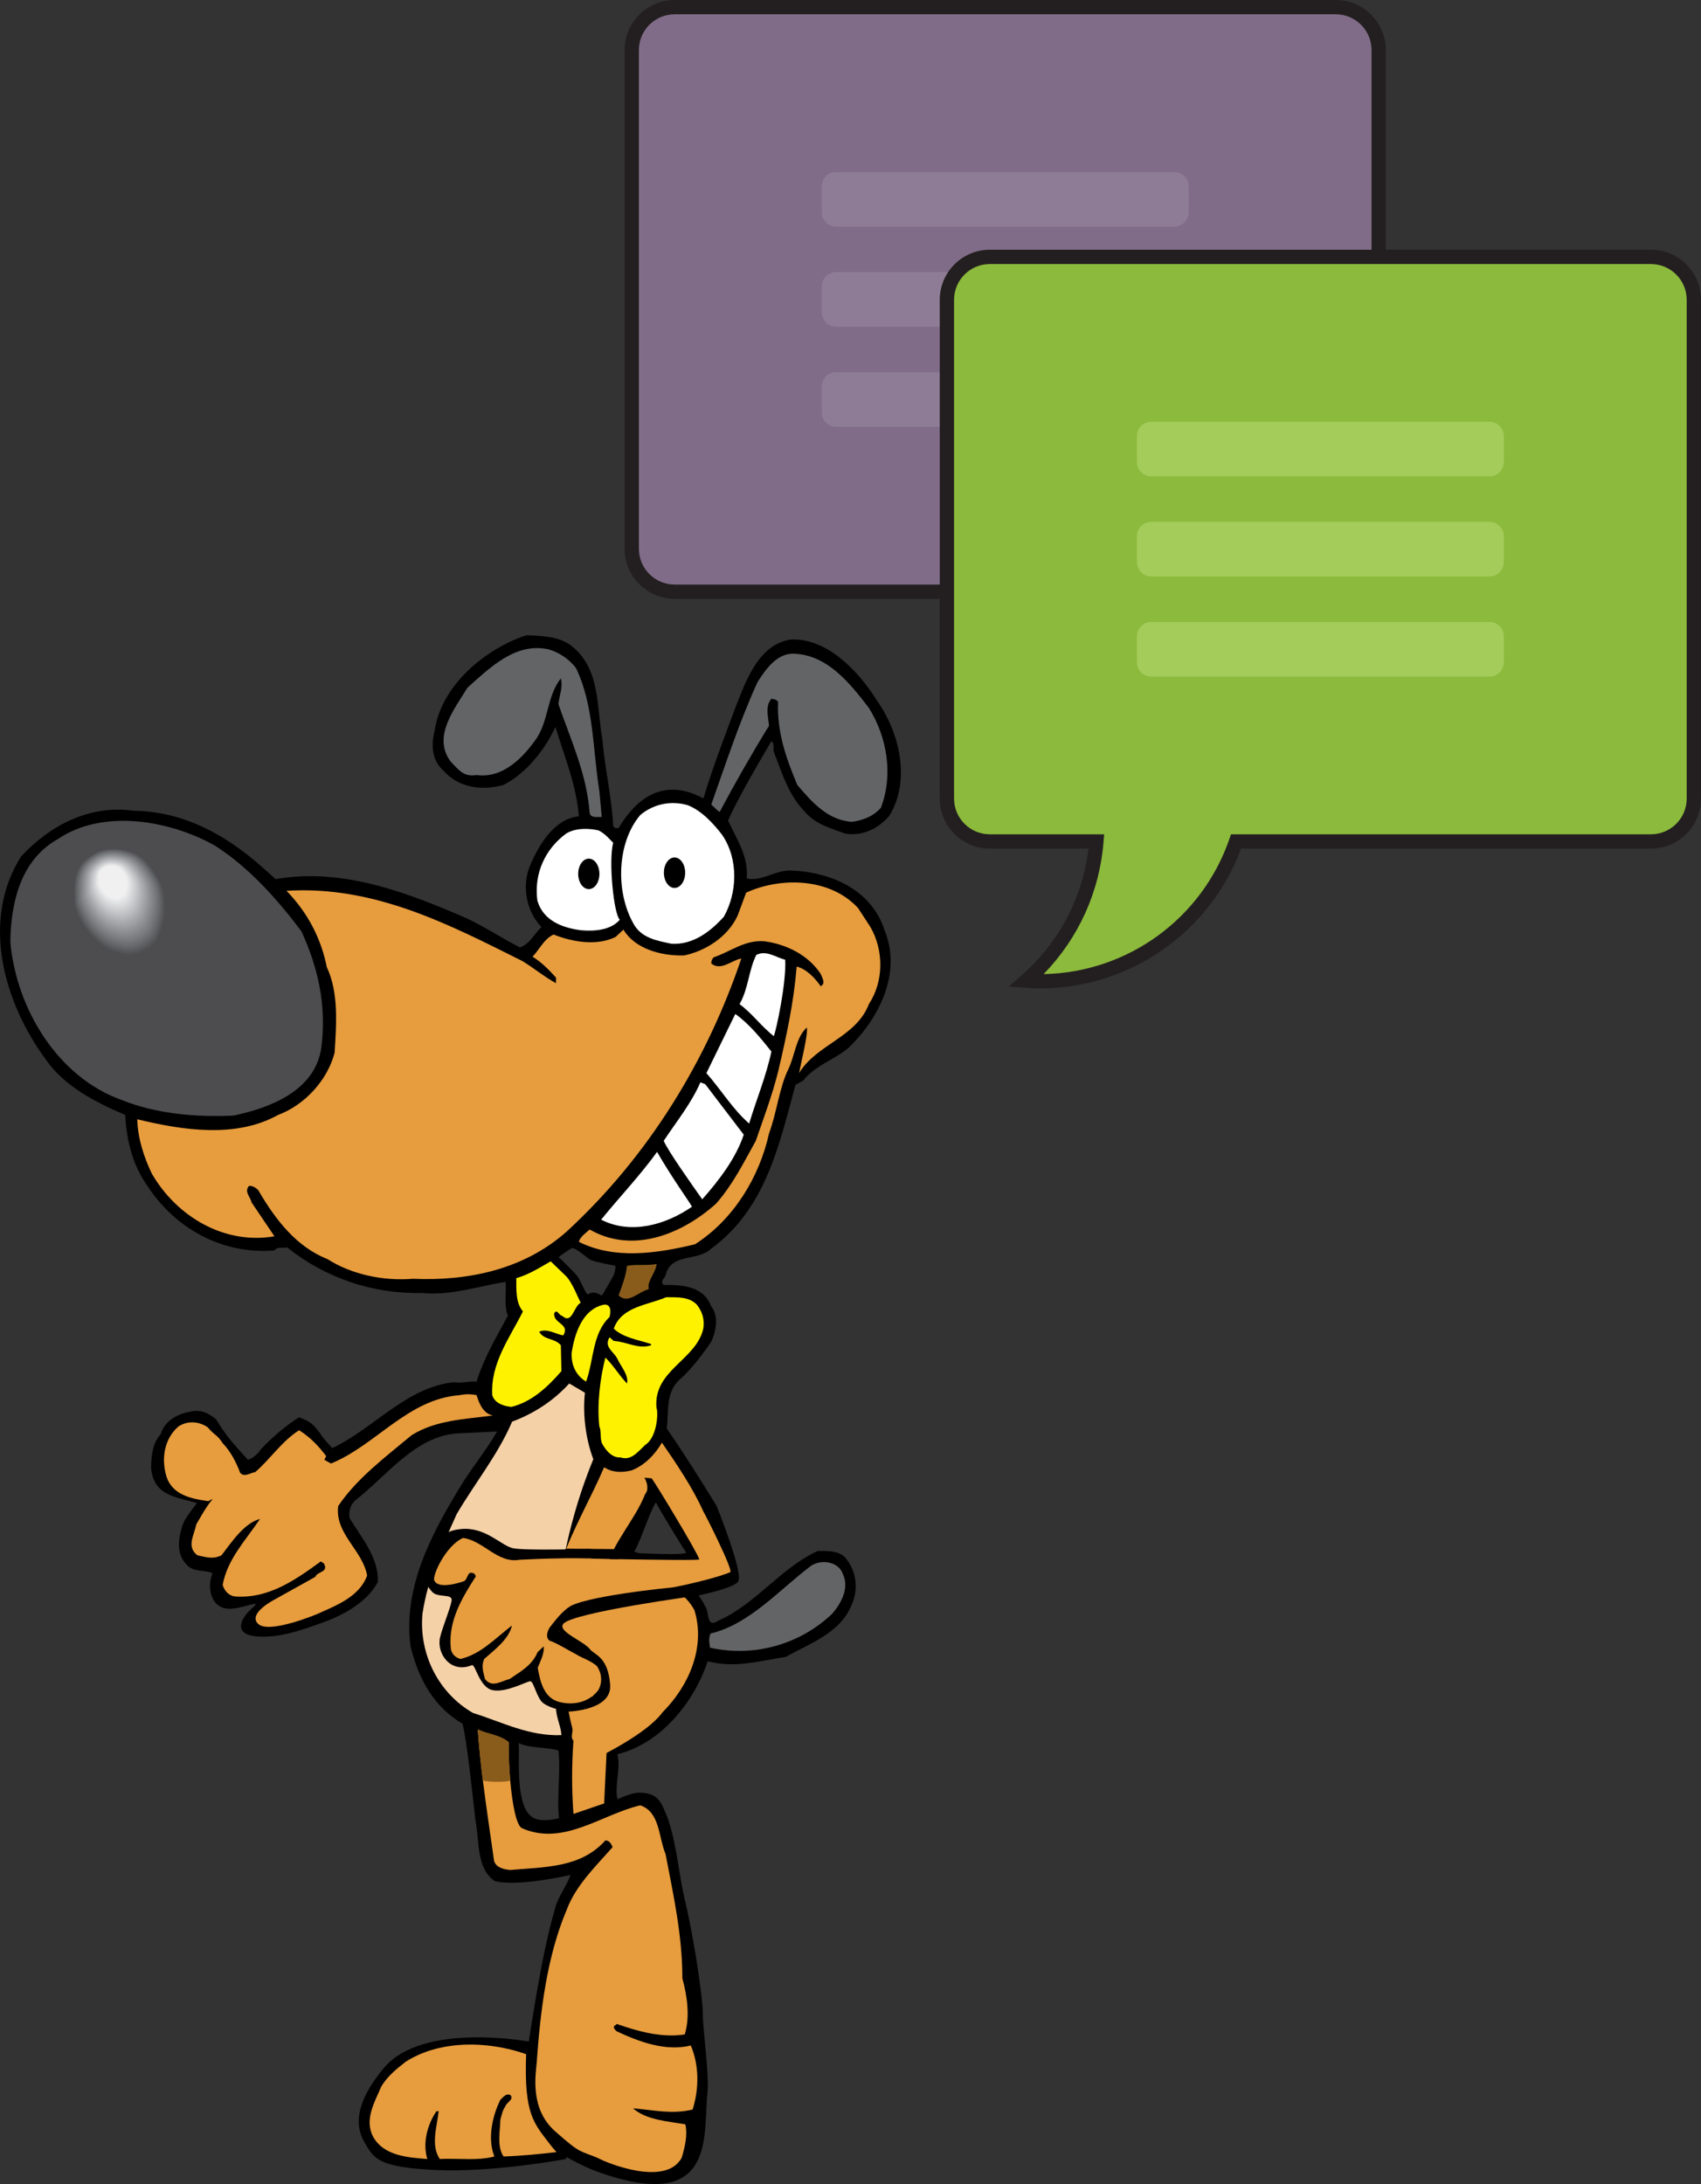 <?xml version="1.0" encoding="utf-8"?>
<!-- Generator: Adobe Illustrator 16.0.0, SVG Export Plug-In . SVG Version: 6.00 Build 0)  -->
<!DOCTYPE svg PUBLIC "-//W3C//DTD SVG 1.1//EN" "http://www.w3.org/Graphics/SVG/1.1/DTD/svg11.dtd">
<svg version="1.1" id="Layer_1" xmlns="http://www.w3.org/2000/svg" xmlns:xlink="http://www.w3.org/1999/xlink" x="0px" y="0px"
	 width="237.891px" height="305.459px" viewBox="0 0 237.891 305.459" enable-background="new 0 0 237.891 305.459"
	 xml:space="preserve">
<rect x="0" y="0" width="237.891" height="305.459" fill="#333333" stroke="none"/>
<path d="M99.472,187.633c0.67-1.379,1.089-3.616,0-4.908c-1.1-2.929-4.123-3.017-6.649-3.017c-0.674-0.516,0.337-1.031,0.337-1.633
	c0.926-2.845,4.458-1.638,6.313-3.448c7.654-5.598,9.504-14.557,11.777-22.91l1.092-0.6c1.6-2.068,4.209-2.844,6.229-4.481
	c4.458-4.22,7.573-10.679,5.132-16.535c-1.852-5.857-7.906-8.269-13.379-8.355c-2.103,0.086-3.869,1.549-5.888,1.119
	c0.25-3.189-1.433-5.514-2.609-8.097l0.337-0.776c1.767-3.616,3.705-6.892,5.722-10.337c0.587,0.519,0.084,1.123,0.422,1.726
	c1.092,2.843,2.017,5.854,4.206,8.096c1.51,1.809,3.619,2.325,5.64,3.1c2.434,0.432,4.709-0.689,6.226-2.497
	c3.027-4.909,1.429-11.629-1.685-16.019c-2.606-4.223-7.069-8.871-12.116-8.615c-4.628,0.691-6.394,6.117-7.911,9.991
	c-1.596,4.308-3.029,8.01-4.293,12.23c-6.628-3.588-10.346,1.638-11.86,4.135c-0.338,0.086-0.591,0-0.759-0.257
	c-0.168-3.878-1.181-8.098-1.514-12.144c-0.842-4.738-0.251-9.993-4.461-13.18c-1.682-1.207-3.955-1.291-6.141-1.378
	c-4.714,1.464-11.837,6.315-12.874,13.436c-0.505,1.983-0.337,4.135,1.262,5.512c2.102,2.413,5.47,2.843,8.411,1.981
	c3.201-1.637,5.811-4.994,7.237-8.097c1.265,4.136,2.946,8.186,3.283,12.491c-3.532,0.344-5.724,4.22-6.901,7.063
	c-1.091,2.841-0.418,6.287,1.682,8.441c-1.004,0.861-1.596,2.325-3.026,2.841c-2.524-1.293-4.965-2.928-7.573-4.134
	c-8.162-3.53-17.248-7.063-26.587-5.426l-1.94-1.722c-5.045-4.478-10.937-7.752-17.921-7.838
	c-6.141-0.863-11.614,1.979-15.737,6.375c-5.718,9.043-2.351,20.583,3.455,28.422c2.609,3.789,7.065,6.028,11.105,7.75
	c0.168,3.619,1.091,7.063,3.029,9.82c3.953,6.114,10.6,9.73,17.838,9.127c0.422-0.6,1.177-0.258,1.767-0.428
	c5.387,4.306,12.034,6.545,18.849,6.372c3.872,0.433,7.995-0.947,11.696-1.55c0.168,1.464-0.256,3.273,0.336,4.738
	c-1.6,2.928-3.369,5.942-4.377,9.214c-1.26-0.085-1.938,0.261-3.196,0.086c-6.646,0.691-11.274,6.548-16.998,9.216
	c-0.593-0.661-1.201-1.27-1.642-1.996c-0.943-1.264-1.278-1.678-3.001-2.312c-2.065,1.313-3.857,2.903-5.389,4.534
	c-0.399,0.642-1.095,1.188-1.747,1.411c-2.022-2.239-2.945-3.17-4.462-5.668c-1.006-0.862-2.269-1.464-3.702-1.035
	c-1.682,0.258-3.532,1.291-4.036,3.102c-1.178,1.291-1.35,3.187-1.35,4.822c0.422,3.702,3.2,3.946,6.4,4.809
	c-0.759,1.117-1.768,2.152-2.105,3.445c-0.505,1.637-0.758,3.789,0.669,5.168c0.931,1.119,2.442,0.688,3.619,1.207
	c-0.501,1.202-0.501,3.098,0.422,4.133c1.514,1.723,3.932,0.32,5.701,0.149l-0.284,0.361c-1.94,1.557-3.041,3.909,0.284,4.198
	c3.323,0.289,6.612-0.994,9.105-1.863c2.493-0.869,6.319-2.674,7.914-5.776c0.087-3.356-2.186-6.026-3.953-8.87
	c-0.17-1.035,0.081-1.808,0.758-2.498c4.373-3.359,8.41-9.043,14.388-9.386c1.682-0.09,3.787-0.17,5.468-0.258
	c-1.513,2.667-3.7,5.254-5.218,7.838c-4.037,6.632-7.91,13.951-6.901,22.133c0.842,3.444,2.546,8.097,7.281,10.896
	c0.634,2.369,1.474,10.553,1.808,13.48c0.59,2.928,0.084,6.715,2.694,8.527c3.282,0.859,10.601-0.861,10.601-0.861
	c-0.504,1.547-1.85,3.186-2.188,4.824c-2.017,6.713-3.711,19.252-3.989,20.672c-0.256,1.305-0.555,4.166,0.354,8.025
	c0.92,1.818,1.592,4.715,9.159,7.828c17.257,6.398,15.187-5.068,15.807-10.715c0.299-2.732-0.623-8.766-0.637-11.23
	c-0.013-2.467-1.339-11.223-2.603-16.305c-0.841-3.875-1.091-7.578-2.354-11.195c-0.505-1.033-0.842-2.588-2.188-3.102
	c-1.851-0.689-3.113-0.088-4.796,0.604c-0.423-1.984,0.504-4.223,0-6.287c6.055-1.465,10.77-7.322,12.62-13.007
	c3.787,1.034,7.407-0.084,10.939-0.603c3.277-1.896,7.658-3.274,9.256-7.408c0.927-2.152,0.588-4.736-1.008-6.547
	c-1.013-0.946-2.528-0.86-3.788-0.86c-5.133,2.327-8.751,7.495-13.885,9.733c-1.766,1.205-1.262-1.293-1.848-1.98
	c-1.518-3.102-4.464-4.995-7.577-5.6c-0.169-1.547-0.759-1.537-2.354-2.051c1.009-1.722,2.018-5.271,3.026-6.906
	c0.255,0.604,3.522,5.986,4.21,6.978c0.928,1.033-30.884-1.31-29.116-1.996c2.244-1.853-1.914,24.923,0.664,22.165
	c0.508,1.723,24.187-13.031,24.187-13.031s11.084-1.629,11.618-3.15c0.533-1.518-3.063-10.447-3.063-10.447
	c-2.272-3.704-4.545-7.322-6.985-10.856c0.341-2.324-0.257-5.027,1.896-6.91C97.289,190.981,99.472,187.633,99.472,187.633
	 M85.765,178.472c-0.15,0.17-1.5,2.793-1.64,2.714c-0.092-0.051-0.436-0.265-0.862-0.38c-0.476-0.129-1.1,0.231-1.1,0.231
	c-0.412-0.41-1.049-2.063-1.354-2.47c-0.517-0.69-2.546-2.632-2.69-2.756c0,0,1.774-1.285,1.922-1.262
	c0.741,0.11,2.122,1.493,2.683,1.716c0.745,0.258,2.409,0.592,3.33,0.762C86.129,177.29,86,177.966,85.765,178.472 M78.18,254.299
	c-1.26,0.258-2.692,0.516-3.786-0.172c-2.41-1.744-1.683-8.527-1.851-10.338c1.683,0.773,3.872,0.52,5.554,1.035
	C78.435,247.752,77.843,251.196,78.18,254.299"/>
<path fill="#ED1D24" d="M118.561,307.356c0.021,0.002,0.04,0.008,0.062,0.01c-0.022-0.002-0.045-0.008-0.067-0.01
	C118.557,307.356,118.559,307.356,118.561,307.356"/>
<path fill="#FFF200" d="M79.275,178.589c0.841,1.036,1.346,2.412,1.933,3.618c-1.006,0.518-1.178,3.101-2.604,1.81
	c-0.422,0-0.674-1.034-1.096-0.346c-0.168,1.467,2.271,1.467,1.262,3.1c-1.008-0.169-2.272-1.031-3.363-0.518
	c0.673,1.208,2.184,0.861,3.029,1.896l0.082,3.618c-2.021,2.326-4.207,4.307-6.983,4.997c-1.097-0.088-2.356-0.516-2.692-1.638
	c-0.254-4.478,2.442-8.012,4.291-11.711c-1.009-1.208-0.926-2.93-0.926-4.652c1.77-0.518,3.027-1.337,4.811-2.353L79.275,178.589z"
	/>
<path fill="#FFF200" d="M97.451,182.465c0.759,0.95,1.095,2.068,0.922,3.275c-0.922,4.476-7.065,5.857-6.56,11.196
	c0.253,0.431,0.168,4.046-1.601,5.169c-1.008,0.944-1.936,2.234-3.445,1.723c-1.096,0.084-1.938-0.862-2.441-1.723
	c-0.505-0.692-0.171-1.983-0.505-2.586c-0.338-3.099,0.082-6.631,0.841-9.646c1.092,1.033,1.934,2.497,3.028,3.619
	c0.256-1.207-0.842-2.326-1.346-3.447c-0.506-1.035-1.937-1.636-1.095-3.013l0.589,0.515c1.77,0.086,3.451,1.205,5.216,0.602v-0.17
	c-1.765-0.601-3.869-0.865-5.216-2.155c1.093-3.099,4.711-3.273,7.321-4.392C94.76,181.433,96.354,181.347,97.451,182.465"/>
<path fill="#FFF200" d="M85.25,184.189c-2.441,2.326-2.188,6.027-3.282,9.042c-1.429-0.861-2.104-2.325-2.019-4.047
	c0.418-2.669,1.514-6.114,4.542-6.719C85.503,182.382,85.417,183.498,85.25,184.189"/>
<path fill="#E79C3D" d="M83.652,301.834c1.252,0.703,9.507,4.057,11.698-0.08c0.418-1.463,0.841-3.1,0.5-4.648
	c-2.523-0.432-5.466-0.604-7.319-2.238c2.946,0.254,5.469,0.859,8.332,0.172c0.924-2.93,0.924-6.205-0.254-8.959
	c-3.532,0.863-7.237-0.518-10.351-1.98c-0.251-0.172-0.674-0.691-0.168-0.863l0.168-0.17c2.946,1.033,6.31,1.979,9.51,1.463
	c0.755-2.498,0.337-5.342-0.337-7.84c0-6.027-1.264-11.713-2.354-17.395c-1.011-2.416-0.759-5.857-3.536-6.805
	c-5.47,1.291-10.771,5.77-16.576,3.184c-0.775-0.443-1.326-3.451-1.609-6.635c-0.168-1.9-0.244-3.865-0.211-5.379
	c-1.264-1.033-2.807-1.076-4.324-1.768c0.165,2.373,0.415,4.756,0.712,7.135c0.47,3.762,1.046,7.521,1.562,11.213
	c0.25,0.947,1.345,1.207,2.272,1.293c4.796-0.432,9.842-0.262,13.296-4.135c0.588,0,0.841,0.516,1.009,0.945
	c-2.357,2.672-5.132,5.342-6.395,8.703c-2.779,6.543-3.702,14.123-4.209,21.357c-0.122,1.594-1.052,6.473,2.556,9.666
	C81.267,301.297,80.96,300.704,83.652,301.834"/>
<path fill="#895C1C" d="M71.355,249.04c-0.168-1.9-0.244-3.865-0.211-5.379c-1.264-1.033-2.807-1.076-4.324-1.766
	c0.165,2.371,0.415,4.754,0.712,7.133C68.531,249.258,70.671,249.256,71.355,249.04"/>
<path fill="#FFFFFF" d="M100.985,116.751c2.355,3.444,2.101,8.18,0.25,11.456c-1.935,2.151-4.372,3.96-7.317,3.788
	c-2.022-0.431-4.291-0.776-5.388-2.929c-2.439-4.392-2.271-11.198,1.011-15.074c1.85-1.55,4.29-2.064,6.649-1.377
	C98.123,113.392,99.722,115.114,100.985,116.751"/>
<path fill="#FFFFFF" d="M85.753,117.868c-0.67,2.585,0.085,9.991,0.927,10.767c-1.264,1.466-3.536,1.638-5.473,1.466
	c-2.522-0.346-5.213-1.292-6.054-4.137c-0.506-3.79,1.093-7.233,4.035-9.387c1.264-0.775,3.114-0.775,4.547-0.428
	C84.573,116.577,85.167,117.267,85.753,117.868"/>
<path fill="#E79C3D" d="M121.687,129.583c1.932,3.273,1.932,7.663-0.173,10.853c-1.767,4.651-7.318,5.598-9.76,9.646
	c0.254-1.38,1.264-5.426,1.095-6.376c-1.516,1.295-1.687,3.963-2.609,5.857c-1.264,2.585-1.599,6.032-2.689,8.96
	c-1.351,6.116-4.966,12.058-10.354,15.502c-5.384,1.293-11.275,2.154-16.24-0.343c0.168-0.692,0.928-1.205,1.516-1.723
	c5.978,3.446,12.877,0.689,17.67-3.618c2.356-2.669,3.874-5.772,5.556-8.783c1.092-3.188,2.271-6.289,3.114-9.647
	c1.178-4.997,2.187-9.649,2.605-14.73c1.346,0.346,2.524,1.551,3.364,2.756c0.759-0.429,0.172-1.205,0-1.721
	c-1.764-2.67-4.792-4.137-7.825-4.566c-2.773-0.258-4.795,1.464-7.15,2.241c-0.251,0.256-0.333,0.517-0.333,0.861
	c1.344,1.119,2.942-0.518,4.203-0.689c-4.799,14.211-12.959,27.647-24.487,38.24c-5.973,5.256-13.715,6.889-21.453,6.545
	c-4.127,0.344-8.586-0.602-11.951-2.757c-4.373-1.72-7.323-5.594-9.674-9.646c-0.34-0.343-0.759-0.6-1.263-0.6
	c-0.759,0.774,0.167,1.547,0.333,2.324l3.199,4.737c-6.9,1.209-13.628-2.671-17.162-8.786c-1.095-2.325-1.936-4.823-2.022-7.579
	c6.396,1.553,13.801,2.671,19.688-0.603c3.702-1.378,6.901-4.821,7.91-8.699c0.251-3.962,0.591-8.441-1.091-11.971
	c-0.758-3.876-2.609-7.58-5.64-10.679c12.286-0.776,22.805,4.734,32.985,9.819c1.687,1.031,3.112,2.238,4.713,3.1v-0.776
	c-1.012-1.119-2.022-2.154-3.282-2.931c0.927-0.945,1.599-2.493,2.946-3.097c2.604,1.033,5.974,1.636,8.666,0.344l1.095-1.035
	c1.596,2.671,5.214,3.704,8.496,3.618c2.863-0.603,6.062-2.497,7.488-5.598l1.178-3.186c4.883-2.24,11.784-2.066,15.651,2.153
	L121.687,129.583z"/>
<path fill="#FFFFFF" d="M109.817,134.233c0.158,3.275-1.246,9.804-1.596,10.681c-1.683-1.291-3.032-3.187-4.796-4.478
	c1.26-2.155,1.26-4.738,2.354-6.89C107.212,132.855,108.471,133.891,109.817,134.233"/>
<path fill="#FFFFFF" d="M107.884,147.066c-0.757,3.532-2.104,6.72-3.113,10.076c-2.271-1.979-3.869-4.649-5.976-7.061l4.039-8.268
	C104.771,143.19,106.372,145.173,107.884,147.066"/>
<path fill="#FFFFFF" d="M104.015,158.696c-1.098,3.27-3.367,6.285-5.806,9.04c-1.518-2.152-4.783-6.759-5.387-8.179
	c1.767-2.671,3.869-5.256,5.131-8.182l0.678,0.258L104.015,158.696z"/>
<path fill="#FFFFFF" d="M96.776,168.771c-3.617,2.499-8.5,3.962-12.705,1.81c2.441-3.015,5.469-6.202,7.824-9.476
	C93.917,164.639,96.369,168.011,96.776,168.771"/>
<path fill="#895C1C" d="M91.813,176.782c0,1.033-1.264,2.324-1.096,3.274v0.255c-1.428,0.345-2.86,2.154-4.205,0.862
	c0.501-1.376,1.009-2.668,1.178-4.131C89.035,176.782,90.549,177.042,91.813,176.782"/>
<path fill="#F5D1A8" d="M81.802,194.785c-0.34,3.185,0.165,6.629,1.178,9.3c-4.295,10.422-6.314,22.825-5.218,34.711
	c0,1.465,0.673,2.496,0.754,3.877c-4.541,0.17-8.247-1.811-12.366-3.102c-4.798-2.758-7.577-8.184-7.067-13.867
	c0.754-4.996,2.773-9.473,4.792-13.953c2.527-4.307,5.808-8.355,7.744-12.92c3.029-1.12,5.807-2.927,7.992-5.338L81.802,194.785z"/>
<path fill="#E79C3D" d="M66.652,195.127c0.34,1.121,0.926,2.584,2.272,2.843c-3.786,0.517-7.909,0.602-11.361,2.757
	c-3.614,3.015-7.655,6.029-10.264,9.904c-0.505,3.875,3.45,6.2,4.04,9.729c-1.094,3.017-4.458,4.221-6.9,5.343
	c0,0-6.767,2.869-8.322,1.422c-1.556-1.449,2.263-3.404,2.263-3.404l5.723-3.186c0.254-0.777,1.936-0.604,1.177-1.895l-0.422-0.256
	c-3.532,2.582-7.237,5.164-11.779,4.908c-0.923,0-1.683-0.689-1.936-1.639c0.673-3.618,3.196-6.201,5.218-9.216
	c-2.273,0.603-4.038,3.356-5.386,5.085c-1.178,0.6-2.188,0.254-3.365,0c-1.599-1.209-0.422-2.844-0.169-4.309
	c1.093-1.808,2.106-4.05,4.292-5.084l0.924,0.619c-1.177-0.085-2.441,0.689-3.533,1.207c-2.355-0.346-5.132-0.863-5.892-3.617
	c-0.672-2.412-0.25-5.084,1.687-6.804c1.262-0.862,2.859-0.779,4.123,0.082c1.01,1.208,1.26,0.935,2.101,2.226
	c1.096,1.123,1.936,2.758,2.441,4.137c0.591,0.688,1.431,0,2.104-0.088c2.188-1.896,3.702-4.305,6.141-5.857
	c1.516,0.947,2.693,2.155,3.788,3.618l-0.254,0.517l0.927,0.519c6.31-2.583,10.773-9.043,18.006-9.562
	C65.055,194.957,65.896,194.957,66.652,195.127"/>
<path d="M94.336,124.188c0.823,0,1.488-0.953,1.488-2.132c0-1.178-0.665-2.131-1.488-2.131c-0.82,0-1.489,0.953-1.489,2.131
	C92.847,123.235,93.516,124.188,94.336,124.188"/>
<path d="M82.349,124.352c0.82,0,1.481-0.953,1.481-2.132c0-1.179-0.661-2.131-1.481-2.131c-0.826,0-1.488,0.952-1.488,2.131
	C80.861,123.398,81.523,124.352,82.349,124.352"/>
<path fill="#636466" d="M80.539,93.409c2.522,5.166,2.352,11.456,3.282,17.226l0.334,3.617c-0.672,0-1.512,0.172-1.684-0.518
	c-0.422-5.51-2.608-10.162-4.374-15.244c0.083-1.119,0.674-2.324,0.338-3.617c-1.938,2.498-1.687,5.769-3.369,8.354
	c-1.851,2.671-4.709,5.684-8.414,5.168c-1.683,0.258-2.326-0.462-3.702-1.98c-2.441-3.446,0.588-7.236,2.441-10.249
	c3.197-2.845,6.733-6.373,11.357-5.34C78.18,91.256,79.527,92.117,80.539,93.409"/>
<path fill="#636466" d="M121.514,99.006c2.527,4.052,3.451,9.302,1.687,13.955c-1.015,1.205-2.614,1.808-4.125,1.98
	c-3.28-0.257-5.472-2.671-7.576-5.169c-1.51-3.618-2.859-7.321-2.688-11.627c-0.254-0.342-0.591-0.342-0.928-0.43
	c-0.928,1.119-0.422,2.583-0.335,3.79c-2.441,3.962-4.798,8.095-6.901,12.055c-0.422-0.255-0.758-0.685-1.175-1.032
	c2.017-5.682,3.952-11.626,6.476-17.139c1.091-1.723,2.609-3.877,4.796-3.963C115.541,91.426,118.741,95.389,121.514,99.006"/>
<path fill="#4D4D4F" d="M42.167,130.272c2.273,4.995,3.536,10.247,2.778,16.193c-0.841,6.199-7.405,8.528-12.288,9.559
	c-5.215,0.258-10.852-0.259-15.565-2.151c-9.002-3.187-14.806-12.749-15.648-22.137c0.083-5.512,1.428-11.454,6.646-14.385
	c6.393-4.305,15.652-2.583,21.876,0.862C34.761,121.229,38.884,125.879,42.167,130.272"/>
<path fill="#4E4E50" d="M22.027,122.689c1.589,2.487,1.257,6.346-0.082,8.831c-1.257,1.544-3.354,2.488-5.111,1.799
	c-3.186-0.599-5.53-3.77-6.449-6.686c-0.083-2.486-0.337-5.23,2.179-6.858c1.757-1.37,4.101-1.286,6.113-0.514
	C20.098,119.775,21.272,121.403,22.027,122.689"/>
<path fill="#4F5052" d="M21.995,122.688c1.586,2.475,1.25,6.313-0.086,8.789c-1.248,1.535-3.328,2.475-5.082,1.791
	c-3.168-0.597-5.501-3.753-6.417-6.656c-0.082-2.473-0.333-5.204,2.165-6.825c1.75-1.365,4.087-1.279,6.088-0.513
	C20.077,119.787,21.242,121.407,21.995,122.688"/>
<path fill="#505153" d="M21.962,122.686c1.579,2.462,1.246,6.287-0.082,8.745c-1.246,1.532-3.317,2.465-5.061,1.786
	c-3.153-0.595-5.476-3.739-6.388-6.625c-0.083-2.464-0.333-5.182,2.158-6.795c1.742-1.359,4.066-1.271,6.055-0.509
	C20.055,119.797,21.218,121.41,21.962,122.686"/>
<path fill="#525254" d="M21.935,122.682c1.567,2.453,1.238,6.253-0.082,8.707c-1.243,1.523-3.304,2.452-5.04,1.774
	c-3.139-0.592-5.451-3.72-6.36-6.592c-0.083-2.453-0.326-5.158,2.146-6.763c1.737-1.35,4.049-1.268,6.032-0.508
	C20.034,119.808,21.188,121.413,21.935,122.682"/>
<path fill="#535355" d="M21.902,122.679c1.56,2.44,1.232,6.228-0.083,8.668c-1.231,1.513-3.285,2.44-5.014,1.764
	c-3.12-0.588-5.423-3.698-6.327-6.561c-0.083-2.439-0.33-5.133,2.137-6.73c1.724-1.345,4.026-1.263,5.998-0.504
	C20.012,119.819,21.164,121.417,21.902,122.679"/>
<path fill="#545557" d="M21.87,122.679c1.557,2.427,1.228,6.195-0.082,8.622c-1.224,1.51-3.272,2.431-4.989,1.761
	c-3.107-0.589-5.398-3.686-6.296-6.533c-0.083-2.428-0.33-5.108,2.126-6.698c1.718-1.341,4.009-1.255,5.97-0.504
	C19.99,119.831,21.136,121.42,21.87,122.679"/>
<path fill="#555658" d="M21.84,122.675c1.547,2.416,1.221,6.165-0.082,8.582c-1.221,1.502-3.256,2.418-4.963,1.751
	c-3.097-0.582-5.376-3.667-6.271-6.501c-0.08-2.414-0.326-5.081,2.118-6.666c1.707-1.333,3.988-1.249,5.942-0.5
	C19.966,119.841,21.107,121.426,21.84,122.675"/>
<path fill="#565759" d="M21.809,122.671c1.538,2.407,1.213,6.14-0.079,8.543c-1.217,1.493-3.243,2.405-4.943,1.745
	c-3.078-0.583-5.347-3.652-6.238-6.471c-0.087-2.406-0.326-5.06,2.104-6.634c1.703-1.328,3.969-1.246,5.917-0.5
	C19.947,119.854,21.082,121.428,21.809,122.671"/>
<path fill="#57585B" d="M21.776,122.671c1.536,2.392,1.21,6.106-0.078,8.501c-1.21,1.485-3.225,2.392-4.918,1.733
	c-3.063-0.577-5.322-3.632-6.209-6.439c-0.083-2.394-0.323-5.035,2.097-6.601c1.692-1.323,3.951-1.24,5.884-0.496
	C19.923,119.865,21.053,121.431,21.776,122.671"/>
<path fill="#595A5C" d="M21.747,122.667c1.525,2.381,1.203,6.078-0.081,8.459c-1.203,1.479-3.207,2.384-4.893,1.725
	c-3.051-0.575-5.298-3.613-6.181-6.407c-0.079-2.381-0.318-5.01,2.087-6.569c1.685-1.315,3.933-1.232,5.858-0.492
	C19.901,119.875,21.025,121.435,21.747,122.667"/>
<path fill="#5A5B5D" d="M21.716,122.664c1.516,2.371,1.198,6.049-0.08,8.421c-1.198,1.471-3.196,2.37-4.871,1.716
	c-3.035-0.571-5.268-3.599-6.149-6.376c-0.078-2.371-0.318-4.987,2.076-6.538c1.679-1.308,3.912-1.227,5.831-0.492
	C19.879,119.887,21,121.438,21.716,122.664"/>
<path fill="#5B5C5E" d="M21.688,122.662c1.51,2.36,1.192,6.019-0.082,8.378c-1.192,1.462-3.18,2.358-4.847,1.708
	c-3.02-0.569-5.243-3.578-6.117-6.345c-0.082-2.358-0.318-4.961,2.066-6.507c1.667-1.3,3.89-1.22,5.798-0.489
	C19.858,119.896,20.971,121.441,21.688,122.662"/>
<path fill="#5C5D5F" d="M21.655,122.66c1.5,2.347,1.185,5.99-0.079,8.335c-1.188,1.455-3.163,2.35-4.824,1.701
	c-3.004-0.568-5.218-3.561-6.089-6.314c-0.078-2.347-0.318-4.937,2.058-6.475c1.657-1.295,3.874-1.215,5.77-0.485
	C19.836,119.907,20.943,121.445,21.655,122.66"/>
<path fill="#5D5E61" d="M21.623,122.656c1.496,2.336,1.181,5.961-0.079,8.296c-1.177,1.449-3.146,2.336-4.799,1.691
	c-2.989-0.564-5.193-3.544-6.06-6.28c-0.074-2.338-0.314-4.914,2.048-6.445c1.649-1.286,3.854-1.209,5.744-0.483
	C19.814,119.918,20.915,121.449,21.623,122.656"/>
<path fill="#5F6062" d="M21.593,122.652c1.485,2.325,1.174,5.932-0.077,8.258c-1.175,1.442-3.137,2.321-4.776,1.682
	c-2.978-0.559-5.168-3.526-6.031-6.252c-0.078-2.325-0.312-4.887,2.037-6.411c1.643-1.283,3.833-1.202,5.716-0.478
	C19.793,119.929,20.889,121.453,21.593,122.652"/>
<path fill="#606163" d="M21.562,122.652c1.478,2.313,1.167,5.901-0.079,8.214c-1.167,1.435-3.114,2.312-4.749,1.674
	c-2.965-0.558-5.145-3.507-5.999-6.218c-0.079-2.316-0.311-4.866,2.025-6.382c1.636-1.277,3.816-1.195,5.684-0.48
	C19.768,119.94,20.86,121.456,21.562,122.652"/>
<path fill="#616264" d="M21.53,122.651c1.474,2.299,1.163,5.871-0.075,8.172c-1.164,1.426-3.1,2.3-4.728,1.665
	c-2.946-0.557-5.115-3.492-5.971-6.188c-0.078-2.3-0.308-4.84,2.019-6.351c1.625-1.267,3.798-1.187,5.655-0.474
	C19.751,119.949,20.831,121.46,21.53,122.651"/>
<path fill="#626365" d="M21.5,122.647c1.463,2.288,1.156,5.842-0.079,8.132c-1.156,1.421-3.084,2.287-4.702,1.657
	c-2.932-0.551-5.093-3.474-5.942-6.159c-0.075-2.287-0.307-4.815,2.008-6.315c1.618-1.262,3.78-1.182,5.63-0.473
	C19.726,119.962,20.803,121.462,21.5,122.647"/>
<path fill="#636467" d="M21.469,122.647c1.456,2.275,1.149,5.81-0.077,8.086c-1.152,1.416-3.069,2.278-4.681,1.652
	c-2.916-0.551-5.064-3.454-5.909-6.128c-0.074-2.278-0.308-4.791,1.994-6.282c1.615-1.259,3.761-1.178,5.601-0.471
	C19.705,119.975,20.777,121.466,21.469,122.647"/>
<path fill="#646568" d="M21.436,122.644c1.454,2.264,1.149,5.78-0.075,8.047c-1.145,1.407-3.053,2.268-4.656,1.642
	c-2.899-0.546-5.039-3.439-5.881-6.096c-0.071-2.266-0.303-4.767,1.987-6.25c1.603-1.252,3.74-1.174,5.573-0.469
	C19.682,119.986,20.753,121.469,21.436,122.644"/>
<path fill="#656769" d="M21.408,122.64c1.442,2.253,1.138,5.754-0.079,8.009c-1.138,1.397-3.035,2.253-4.631,1.63
	c-2.885-0.542-5.011-3.42-5.849-6.063c-0.075-2.254-0.3-4.743,1.976-6.218c1.596-1.245,3.723-1.168,5.544-0.47
	C19.661,119.998,20.724,121.473,21.408,122.64"/>
<path fill="#66686A" d="M21.375,122.637c1.436,2.242,1.135,5.724-0.075,7.966c-1.134,1.392-3.024,2.244-4.61,1.627
	c-2.87-0.542-4.985-3.405-5.82-6.036c-0.075-2.242-0.3-4.717,1.969-6.187c1.586-1.237,3.701-1.158,5.515-0.464
	C19.639,120.006,20.695,121.477,21.375,122.637"/>
<path fill="#67696B" d="M21.344,122.634c1.432,2.231,1.131,5.695-0.075,7.925c-1.128,1.387-3.003,2.233-4.582,1.618
	c-2.855-0.541-4.964-3.386-5.791-6.003c-0.075-2.23-0.3-4.693,1.954-6.157c1.579-1.229,3.683-1.154,5.488-0.46
	C19.614,120.017,20.67,121.481,21.344,122.634"/>
<path fill="#696A6C" d="M21.315,122.632c1.42,2.22,1.12,5.662-0.08,7.882c-1.119,1.38-2.988,2.221-4.555,1.61
	c-2.846-0.538-4.94-3.368-5.759-5.971c-0.076-2.22-0.302-4.67,1.943-6.124c1.572-1.223,3.665-1.15,5.459-0.46
	C19.592,120.029,20.643,121.483,21.315,122.632"/>
<path fill="#6A6B6D" d="M21.283,122.629c1.413,2.209,1.116,5.634-0.072,7.841c-1.12,1.373-2.977,2.21-4.539,1.602
	c-2.827-0.534-4.909-3.353-5.729-5.941c-0.072-2.207-0.298-4.643,1.936-6.089c1.561-1.221,3.644-1.144,5.429-0.458
	C19.572,120.042,20.613,121.488,21.283,122.629"/>
<path fill="#6B6C6E" d="M21.25,122.625c1.407,2.198,1.113,5.605-0.072,7.803c-1.109,1.365-2.96,2.197-4.513,1.59
	c-2.813-0.53-4.885-3.334-5.698-5.906c-0.076-2.197-0.297-4.622,1.922-6.061c1.557-1.211,3.625-1.135,5.4-0.456
	C19.55,120.052,20.587,121.491,21.25,122.625"/>
<path fill="#6C6D6F" d="M21.222,122.625c1.396,2.186,1.102,5.574-0.076,7.761c-1.102,1.354-2.946,2.183-4.487,1.581
	c-2.8-0.526-4.858-3.316-5.671-5.877c-0.071-2.186-0.293-4.597,1.916-6.028c1.546-1.205,3.604-1.13,5.372-0.452
	C19.529,120.063,20.559,121.494,21.222,122.625"/>
<path fill="#6D6E70" d="M21.189,122.62c1.392,2.176,1.099,5.548-0.071,7.72c-1.099,1.349-2.931,2.175-4.466,1.574
	c-2.786-0.524-4.833-3.297-5.638-5.846c-0.075-2.172-0.293-4.57,1.9-5.995c1.541-1.2,3.59-1.124,5.348-0.45
	C19.508,120.073,20.531,121.499,21.189,122.62"/>
<path fill="#6E6F72" d="M21.161,122.62c1.382,2.161,1.091,5.515-0.075,7.676c-1.092,1.343-2.913,2.165-4.442,1.567
	c-2.766-0.521-4.807-3.279-5.609-5.814c-0.071-2.162-0.289-4.547,1.895-5.965c1.531-1.194,3.567-1.118,5.317-0.447
	C19.486,120.084,20.503,121.502,21.161,122.62"/>
<path fill="#6F7073" d="M21.128,122.617c1.375,2.149,1.088,5.488-0.071,7.638c-1.088,1.336-2.896,2.151-4.42,1.555
	c-2.754-0.517-4.783-3.26-5.577-5.782c-0.075-2.15-0.293-4.521,1.882-5.932c1.522-1.185,3.547-1.111,5.287-0.444
	C19.46,120.096,20.478,121.507,21.128,122.617"/>
<path fill="#707174" d="M21.096,122.615c1.371,2.138,1.081,5.457-0.072,7.598c-1.08,1.326-2.88,2.136-4.394,1.546
	c-2.738-0.517-4.754-3.244-5.548-5.751c-0.072-2.139-0.29-4.5,1.875-5.901c1.51-1.179,3.529-1.106,5.258-0.444
	C19.439,120.106,20.448,121.507,21.096,122.615"/>
<path fill="#717275" d="M21.064,122.611c1.363,2.13,1.077,5.429-0.068,7.556c-1.077,1.32-2.868,2.125-4.374,1.54
	c-2.723-0.512-4.728-3.228-5.518-5.722c-0.069-2.127-0.287-4.475,1.863-5.867c1.504-1.174,3.512-1.099,5.233-0.442
	C19.417,120.118,20.419,121.51,21.064,122.611"/>
<path fill="#727476" d="M21.036,122.609c1.353,2.115,1.067,5.4-0.072,7.514c-1.07,1.312-2.848,2.115-4.348,1.53
	c-2.706-0.509-4.703-3.21-5.486-5.689c-0.073-2.117-0.287-4.449,1.853-5.838c1.497-1.165,3.493-1.091,5.201-0.435
	C19.396,120.126,20.395,121.515,21.036,122.609"/>
<path fill="#737577" d="M21.007,122.607c1.346,2.102,1.063,5.369-0.075,7.473c-1.063,1.305-2.834,2.102-4.32,1.523
	c-2.695-0.509-4.681-3.191-5.461-5.661c-0.068-2.101-0.28-4.423,1.843-5.802c1.489-1.162,3.474-1.089,5.175-0.435
	C19.375,120.14,20.366,121.519,21.007,122.607"/>
<path fill="#747678" d="M20.975,122.604c1.338,2.094,1.056,5.341-0.072,7.432c-1.056,1.3-2.821,2.091-4.299,1.516
	c-2.677-0.507-4.652-3.174-5.429-5.627c-0.071-2.092-0.283-4.404,1.832-5.774c1.482-1.155,3.457-1.083,5.147-0.43
	C19.353,120.15,20.338,121.521,20.975,122.604"/>
<path fill="#757779" d="M20.942,122.6c1.336,2.08,1.052,5.31-0.068,7.393c-1.052,1.291-2.806,2.081-4.28,1.505
	c-2.66-0.499-4.625-3.156-5.394-5.596c-0.071-2.078-0.283-4.375,1.822-5.74c1.471-1.147,3.436-1.078,5.117-0.433
	C19.333,120.162,20.313,121.527,20.942,122.6"/>
<path fill="#76787A" d="M20.911,122.6c1.324,2.068,1.048,5.281-0.068,7.351c-1.046,1.282-2.788,2.068-4.252,1.498
	c-2.649-0.502-4.603-3.143-5.369-5.566c-0.068-2.07-0.279-4.355,1.811-5.71c1.468-1.141,3.418-1.07,5.09-0.429
	C19.307,120.173,20.285,121.528,20.911,122.6"/>
<path fill="#77797B" d="M20.881,122.596c1.317,2.057,1.039,5.249-0.071,7.307c-1.038,1.28-2.771,2.059-4.227,1.493
	c-2.635-0.499-4.574-3.122-5.337-5.536c-0.068-2.057-0.275-4.328,1.8-5.677c1.457-1.136,3.397-1.062,5.061-0.425
	C19.286,120.183,20.259,121.532,20.881,122.596"/>
<path fill="#787A7C" d="M20.849,122.596c1.31,2.042,1.035,5.22-0.068,7.264c-1.034,1.274-2.756,2.044-4.205,1.483
	c-2.62-0.493-4.549-3.105-5.308-5.503c-0.068-2.046-0.276-4.305,1.794-5.646c1.445-1.13,3.378-1.059,5.031-0.421
	C19.263,120.194,20.23,121.535,20.849,122.596"/>
<path fill="#797B7D" d="M20.817,122.591c1.303,2.037,1.031,5.193-0.064,7.227c-1.031,1.262-2.745,2.034-4.181,1.475
	c-2.609-0.492-4.528-3.086-5.279-5.475c-0.068-2.033-0.276-4.281,1.782-5.612c1.439-1.123,3.358-1.05,5-0.42
	C19.244,120.206,20.201,121.537,20.817,122.591"/>
<path fill="#7A7C7E" d="M20.789,122.591c1.292,2.022,1.02,5.16-0.068,7.182c-1.023,1.259-2.728,2.024-4.159,1.467
	c-2.588-0.489-4.496-3.072-5.247-5.443c-0.068-2.021-0.272-4.252,1.772-5.58c1.431-1.118,3.339-1.044,4.974-0.42
	C19.222,120.217,20.176,121.545,20.789,122.591"/>
<path fill="#7B7D7F" d="M20.756,122.587c1.288,2.011,1.016,5.13-0.064,7.144c-1.02,1.247-2.714,2.013-4.135,1.456
	c-2.577-0.486-4.474-3.052-5.218-5.409c-0.068-2.014-0.272-4.232,1.761-5.549c1.421-1.11,3.321-1.042,4.947-0.417
	C19.2,120.229,20.148,121.546,20.756,122.587"/>
<path fill="#7C7E80" d="M20.729,122.583c1.277,2.001,1.009,5.102-0.068,7.104c-1.014,1.242-2.699,2-4.113,1.449
	c-2.559-0.484-4.445-3.036-5.186-5.38c-0.068-2-0.272-4.208,1.753-5.516c1.414-1.106,3.301-1.034,4.918-0.414
	C19.174,120.24,20.121,121.548,20.729,122.583"/>
<path fill="#7D7F82" d="M20.695,122.582c1.271,1.987,1.006,5.072-0.068,7.061c-1.001,1.235-2.677,1.99-4.083,1.44
	c-2.549-0.48-4.421-3.017-5.158-5.347c-0.068-1.987-0.269-4.184,1.74-5.484c1.406-1.099,3.281-1.028,4.889-0.412
	C19.157,120.251,20.091,121.552,20.695,122.582"/>
<path fill="#7E8083" d="M20.664,122.58c1.267,1.974,0.998,5.042-0.065,7.019c-1.002,1.227-2.662,1.978-4.062,1.433
	c-2.53-0.479-4.395-3.001-5.129-5.316c-0.068-1.979-0.264-4.16,1.732-5.454c1.4-1.089,3.261-1.022,4.861-0.408
	C19.131,120.262,20.065,121.556,20.664,122.58"/>
<path fill="#7F8184" d="M20.634,122.576c1.257,1.966,0.992,5.016-0.068,6.979c-0.991,1.22-2.648,1.965-4.037,1.424
	c-2.516-0.475-4.37-2.981-5.097-5.286c-0.068-1.965-0.264-4.132,1.719-5.422c1.392-1.083,3.246-1.016,4.836-0.406
	C19.11,120.271,20.037,121.561,20.634,122.576"/>
<path fill="#808285" d="M20.602,122.574c1.254,1.953,0.988,4.984-0.065,6.936c-0.991,1.214-2.633,1.957-4.014,1.417
	c-2.503-0.473-4.346-2.966-5.069-5.254c-0.064-1.952-0.265-4.11,1.71-5.391c1.386-1.076,3.226-1.009,4.804-0.403
	C19.089,120.282,20.012,121.563,20.602,122.574"/>
<path fill="#818386" d="M20.574,122.569c1.238,1.945,0.976,4.956-0.067,6.9c-0.982,1.203-2.617,1.942-3.992,1.407
	c-2.483-0.469-4.316-2.949-5.036-5.225c-0.068-1.941-0.265-4.084,1.7-5.358c1.375-1.069,3.204-1.002,4.779-0.4
	C19.068,120.293,19.983,121.567,20.574,122.569"/>
<path fill="#828487" d="M20.542,122.569c1.234,1.93,0.974,4.925-0.065,6.856c-0.977,1.198-2.602,1.931-3.969,1.398
	c-2.47-0.465-4.292-2.928-5.004-5.193c-0.068-1.931-0.264-4.061,1.689-5.324c1.364-1.066,3.182-1,4.747-0.399
	C19.045,120.306,19.954,121.569,20.542,122.569"/>
<path fill="#838588" d="M20.509,122.565c1.228,1.922,0.97,4.898-0.064,6.816c-0.97,1.191-2.588,1.92-3.944,1.388
	c-2.456-0.461-4.264-2.91-4.98-5.159c-0.064-1.918-0.257-4.038,1.683-5.295c1.36-1.057,3.168-0.992,4.721-0.393
	C19.021,120.315,19.926,121.572,20.509,122.565"/>
<path fill="#848689" d="M20.477,122.565c1.221,1.906,0.963,4.866-0.064,6.772c-0.963,1.184-2.567,1.907-3.92,1.381
	c-2.44-0.46-4.237-2.892-4.945-5.128c-0.065-1.909-0.255-4.014,1.671-5.263c1.349-1.05,3.15-0.986,4.688-0.394
	C19.002,120.327,19.901,121.576,20.477,122.565"/>
<path fill="#85878A" d="M20.448,122.561c1.214,1.896,0.956,4.838-0.064,6.734c-0.959,1.176-2.552,1.896-3.898,1.37
	c-2.426-0.456-4.211-2.874-4.914-5.096c-0.064-1.898-0.257-3.99,1.657-5.232c1.343-1.044,3.132-0.979,4.664-0.392
	C18.978,120.337,19.873,121.579,20.448,122.561"/>
<path fill="#86888B" d="M20.417,122.558c1.206,1.884,0.952,4.808-0.064,6.691c-0.952,1.173-2.538,1.885-3.873,1.363
	c-2.409-0.452-4.187-2.856-4.885-5.065c-0.065-1.883-0.255-3.964,1.65-5.197c1.331-1.041,3.113-0.976,4.634-0.39
	C18.956,120.35,19.847,121.583,20.417,122.558"/>
<path fill="#87898C" d="M20.388,122.556c1.196,1.874,0.941,4.777-0.064,6.649c-0.949,1.163-2.523,1.875-3.848,1.357
	c-2.398-0.452-4.162-2.841-4.86-5.035c-0.061-1.873-0.251-3.94,1.642-5.166c1.325-1.035,3.093-0.968,4.603-0.386
	C18.935,120.361,19.818,121.587,20.388,122.556"/>
<path fill="#888A8D" d="M20.355,122.552c1.188,1.863,0.938,4.752-0.064,6.611c-0.938,1.156-2.505,1.861-3.823,1.346
	c-2.384-0.447-4.138-2.825-4.828-5.003c-0.061-1.865-0.251-3.916,1.632-5.134c1.313-1.026,3.071-0.961,4.578-0.382
	C18.914,120.372,19.791,121.59,20.355,122.552"/>
<path fill="#898B8E" d="M20.324,122.551c1.185,1.85,0.933,4.72-0.061,6.568c-0.934,1.147-2.495,1.849-3.801,1.341
	c-2.369-0.448-4.109-2.806-4.796-4.975c-0.061-1.85-0.251-3.89,1.618-5.103c1.31-1.02,3.053-0.954,4.549-0.383
	C18.892,120.382,19.762,121.595,20.324,122.551"/>
<path fill="#8A8C8F" d="M20.291,122.548c1.178,1.837,0.931,4.691-0.061,6.526c-0.927,1.142-2.476,1.839-3.775,1.332
	c-2.352-0.443-4.088-2.789-4.768-4.942c-0.061-1.839-0.247-3.867,1.611-5.07c1.299-1.015,3.034-0.951,4.52-0.381
	C18.87,120.395,19.736,121.598,20.291,122.548"/>
<path fill="#8B8D90" d="M20.262,122.543c1.17,1.83,0.923,4.66-0.061,6.49c-0.923,1.134-2.462,1.824-3.754,1.321
	c-2.337-0.442-4.059-2.772-4.735-4.911c-0.065-1.826-0.247-3.839,1.596-5.037c1.292-1.008,3.017-0.945,4.492-0.378
	C18.848,120.406,19.707,121.604,20.262,122.543"/>
<path fill="#8C8E91" d="M20.23,122.543c1.163,1.815,0.916,4.631-0.06,6.445c-0.917,1.128-2.445,1.817-3.73,1.314
	c-2.323-0.438-4.034-2.753-4.706-4.881c-0.061-1.814-0.244-3.816,1.588-5.002c1.285-1.004,2.996-0.941,4.464-0.377
	C18.823,120.419,19.679,121.605,20.23,122.543"/>
<path fill="#8D8F92" d="M20.201,122.541c1.153,1.802,0.91,4.601-0.06,6.404c-0.913,1.119-2.431,1.802-3.707,1.304
	c-2.307-0.434-4.01-2.733-4.675-4.847c-0.061-1.806-0.244-3.793,1.578-4.974c1.275-0.996,2.973-0.933,4.434-0.373
	C18.802,120.428,19.654,121.609,20.201,122.541"/>
<path fill="#8E9093" d="M20.169,122.541c1.146,1.788,0.905,4.567-0.061,6.36c-0.906,1.112-2.412,1.791-3.683,1.297
	c-2.291-0.433-3.981-2.719-4.645-4.82c-0.061-1.791-0.24-3.766,1.57-4.94c1.267-0.987,2.957-0.927,4.403-0.372
	C18.781,120.438,19.625,121.612,20.169,122.541"/>
<path fill="#8F9194" d="M20.137,122.538c1.138,1.779,0.898,4.541-0.06,6.319c-0.899,1.107-2.399,1.781-3.656,1.288
	c-2.279-0.429-3.961-2.7-4.616-4.786c-0.062-1.781-0.24-3.742,1.556-4.91c1.26-0.984,2.939-0.921,4.378-0.368
	C18.758,120.449,19.596,121.617,20.137,122.538"/>
<path fill="#909295" d="M20.105,122.534c1.13,1.768,0.895,4.51-0.057,6.28c-0.895,1.096-2.384,1.767-3.633,1.28
	c-2.266-0.427-3.933-2.68-4.588-4.757c-0.058-1.766-0.238-3.717,1.55-4.879c1.248-0.972,2.916-0.912,4.348-0.362
	C18.737,120.458,19.571,121.62,20.105,122.534"/>
<path fill="#919396" d="M20.077,122.53c1.124,1.756,0.886,4.484-0.058,6.239c-0.891,1.091-2.369,1.758-3.611,1.273
	c-2.251-0.423-3.905-2.665-4.56-4.724c-0.058-1.757-0.237-3.696,1.543-4.848c1.241-0.966,2.898-0.906,4.319-0.362
	C18.713,120.47,19.543,121.622,20.077,122.53"/>
<path fill="#929497" d="M20.048,122.529c1.116,1.745,0.877,4.453-0.061,6.198c-0.881,1.081-2.352,1.744-3.586,1.263
	c-2.234-0.422-3.879-2.647-4.528-4.693c-0.058-1.746-0.233-3.671,1.532-4.814c1.232-0.964,2.877-0.903,4.288-0.359
	C18.695,120.482,19.518,121.625,20.048,122.529"/>
<path fill="#939598" d="M20.015,122.526c1.106,1.735,0.877,4.422-0.057,6.155c-0.877,1.077-2.337,1.737-3.564,1.257
	c-2.22-0.417-3.855-2.631-4.496-4.662c-0.062-1.735-0.232-3.649,1.517-4.785c1.228-0.956,2.86-0.895,4.263-0.357
	C18.669,120.491,19.489,121.627,20.015,122.526"/>
<path fill="#949699" d="M19.983,122.523c1.103,1.722,0.87,4.396-0.057,6.116c-0.87,1.07-2.319,1.722-3.54,1.248
	c-2.205-0.417-3.826-2.614-4.466-4.634c-0.057-1.721-0.229-3.62,1.507-4.75c1.22-0.948,2.842-0.889,4.237-0.354
	C18.648,120.503,19.461,121.633,19.983,122.523"/>
<path fill="#95979A" d="M19.954,122.519c1.092,1.711,0.863,4.365-0.06,6.078c-0.864,1.06-2.306,1.707-3.515,1.236
	c-2.187-0.412-3.802-2.594-4.435-4.6c-0.061-1.712-0.228-3.597,1.496-4.718c1.211-0.945,2.824-0.885,4.206-0.353
	C18.626,120.515,19.435,121.636,19.954,122.519"/>
<path fill="#96989B" d="M19.922,122.519c1.087,1.698,0.859,4.334-0.061,6.03c-0.856,1.057-2.287,1.7-3.489,1.235
	c-2.173-0.412-3.777-2.581-4.407-4.572c-0.056-1.698-0.228-3.573,1.489-4.686c1.204-0.938,2.807-0.878,4.181-0.35
	C18.604,120.526,19.406,121.639,19.922,122.519"/>
<path fill="#979A9C" d="M19.89,122.515c1.081,1.688,0.851,4.305-0.057,5.992c-0.852,1.048-2.273,1.689-3.465,1.224
	c-2.161-0.408-3.751-2.559-4.378-4.539c-0.06-1.688-0.228-3.549,1.479-4.653c1.192-0.932,2.785-0.872,4.148-0.348
	C18.584,120.539,19.379,121.643,19.89,122.515"/>
<path fill="#989B9D" d="M19.858,122.514c1.074,1.675,0.849,4.276-0.053,5.952c-0.849,1.038-2.259,1.674-3.444,1.212
	c-2.147-0.405-3.725-2.54-4.348-4.506c-0.057-1.676-0.226-3.524,1.467-4.623c1.188-0.925,2.767-0.867,4.124-0.346
	C18.563,120.548,19.35,121.647,19.858,122.514"/>
<path fill="#999C9E" d="M19.83,122.512c1.066,1.661,0.84,4.244-0.058,5.909c-0.841,1.033-2.241,1.663-3.418,1.208
	c-2.129-0.405-3.701-2.529-4.32-4.481c-0.053-1.662-0.222-3.497,1.461-4.589c1.178-0.918,2.748-0.861,4.091-0.344
	C18.537,120.559,19.324,121.651,19.83,122.512"/>
<path fill="#9B9D9F" d="M19.797,122.508c1.06,1.652,0.835,4.216-0.053,5.869c-0.834,1.026-2.226,1.654-3.396,1.198
	c-2.115-0.399-3.676-2.508-4.289-4.444c-0.053-1.656-0.222-3.477,1.45-4.561c1.171-0.911,2.728-0.854,4.062-0.341
	C18.516,120.57,19.297,121.654,19.797,122.508"/>
<path fill="#9C9EA0" d="M19.765,122.504c1.052,1.643,0.834,4.187-0.054,5.829c-0.827,1.018-2.209,1.641-3.372,1.188
	c-2.097-0.397-3.65-2.488-4.256-4.412c-0.053-1.643-0.221-3.454,1.436-4.526c1.16-0.907,2.71-0.85,4.038-0.34
	C18.494,120.583,19.271,121.656,19.765,122.504"/>
<path fill="#9D9FA1" d="M19.736,122.501c1.041,1.63,0.823,4.16-0.057,5.788c-0.824,1.013-2.194,1.629-3.347,1.181
	c-2.083-0.395-3.622-2.472-4.227-4.383c-0.053-1.628-0.218-3.427,1.429-4.493c1.152-0.901,2.691-0.844,4.005-0.335
	C18.473,120.594,19.243,121.66,19.736,122.501"/>
<path fill="#9EA0A2" d="M19.704,122.499c1.034,1.618,0.82,4.129-0.053,5.748c-0.817,1.002-2.18,1.617-3.325,1.169
	c-2.072-0.388-3.597-2.452-4.196-4.349c-0.053-1.617-0.218-3.401,1.414-4.462c1.146-0.896,2.674-0.839,3.98-0.335
	C18.451,120.605,19.217,121.666,19.704,122.499"/>
<path fill="#9FA1A3" d="M19.676,122.497c1.027,1.607,0.812,4.1-0.054,5.707c-0.817,0.996-2.166,1.604-3.304,1.161
	c-2.057-0.385-3.568-2.438-4.166-4.32c-0.053-1.605-0.218-3.378,1.407-4.43c1.134-0.887,2.652-0.832,3.951-0.332
	C18.43,120.615,19.189,121.667,19.676,122.497"/>
<path fill="#A0A2A4" d="M19.643,122.494c1.02,1.595,0.805,4.072-0.053,5.666c-0.806,0.987-2.151,1.593-3.28,1.152
	c-2.039-0.381-3.542-2.42-4.133-4.284c-0.054-1.598-0.217-3.359,1.396-4.401c1.127-0.879,2.631-0.825,3.923-0.329
	C18.409,120.626,19.16,121.668,19.643,122.494"/>
<path fill="#A1A3A5" d="M19.611,122.491c1.013,1.583,0.802,4.039-0.053,5.624c-0.799,0.98-2.13,1.582-3.251,1.146
	c-2.029-0.385-3.521-2.401-4.108-4.258c-0.054-1.584-0.215-3.329,1.388-4.366c1.117-0.875,2.613-0.818,3.891-0.325
	C18.384,120.638,19.132,121.674,19.611,122.491"/>
<path fill="#A2A4A7" d="M19.583,122.49c1.004,1.57,0.793,4.01-0.054,5.581c-0.795,0.975-2.116,1.572-3.229,1.138
	c-2.015-0.379-3.493-2.383-4.076-4.226c-0.055-1.572-0.212-3.305,1.374-4.336c1.113-0.866,2.595-0.81,3.865-0.322
	C18.366,120.647,19.106,121.678,19.583,122.49"/>
<path fill="#A3A5A8" d="M19.55,122.488c0.999,1.559,0.788,3.981-0.053,5.542c-0.788,0.966-2.101,1.558-3.204,1.126
	c-1.996-0.376-3.468-2.363-4.048-4.195c-0.054-1.558-0.211-3.281,1.367-4.302c1.102-0.862,2.575-0.805,3.837-0.323
	C18.34,120.659,19.077,121.68,19.55,122.488"/>
<path fill="#A4A6A9" d="M19.521,122.488c0.988,1.544,0.781,3.949-0.053,5.495c-0.781,0.962-2.086,1.548-3.183,1.123
	c-1.982-0.374-3.442-2.35-4.018-4.164c-0.051-1.547-0.208-3.26,1.357-4.273c1.097-0.853,2.558-0.798,3.807-0.319
	C18.319,120.669,19.049,121.682,19.521,122.488"/>
<path fill="#A5A7AA" d="M19.489,122.484c0.984,1.536,0.777,3.923-0.054,5.457c-0.772,0.952-2.069,1.535-3.156,1.112
	c-1.969-0.372-3.415-2.332-3.987-4.134c-0.051-1.536-0.209-3.234,1.345-4.239c1.088-0.847,2.538-0.793,3.78-0.315
	C18.297,120.68,19.021,121.685,19.489,122.484"/>
<path fill="#A6A8AB" d="M19.457,122.48c0.978,1.524,0.773,3.891-0.05,5.419c-0.769,0.944-2.058,1.522-3.135,1.101
	c-1.951-0.365-3.393-2.314-3.955-4.1c-0.054-1.526-0.204-3.211,1.335-4.21c1.077-0.84,2.516-0.787,3.751-0.314
	C18.276,120.69,18.996,121.689,19.457,122.48"/>
<path fill="#A7A9AC" d="M19.429,122.477c0.966,1.515,0.763,3.862-0.054,5.374c-0.762,0.944-2.039,1.514-3.111,1.1
	c-1.936-0.367-3.363-2.296-3.925-4.073c-0.051-1.512-0.2-3.183,1.327-4.176c1.07-0.833,2.495-0.78,3.722-0.313
	C18.255,120.702,18.967,121.695,19.429,122.477"/>
<path fill="#A8AAAD" d="M19.396,122.475c0.962,1.502,0.758,3.832-0.054,5.334c-0.755,0.932-2.023,1.502-3.081,1.088
	c-1.926-0.361-3.343-2.278-3.898-4.039c-0.05-1.504-0.205-3.162,1.313-4.146c1.063-0.826,2.481-0.774,3.694-0.309
	C18.229,120.712,18.938,121.696,19.396,122.475"/>
<path fill="#A9ABAE" d="M19.364,122.473c0.955,1.49,0.752,3.803-0.05,5.294c-0.751,0.923-2.008,1.487-3.06,1.077
	c-1.908-0.357-3.315-2.26-3.869-4.008c-0.05-1.489-0.201-3.134,1.307-4.11c1.051-0.823,2.461-0.773,3.665-0.308
	C18.209,120.726,18.913,121.702,19.364,122.473"/>
<path fill="#AAACAF" d="M19.332,122.469c0.949,1.48,0.748,3.773-0.05,5.254c-0.745,0.916-1.99,1.476-3.035,1.072
	c-1.894-0.358-3.29-2.248-3.837-3.979c-0.054-1.478-0.2-3.112,1.296-4.08c1.045-0.815,2.441-0.765,3.636-0.306
	C18.187,120.736,18.888,121.705,19.332,122.469"/>
<path fill="#ABAEB0" d="M19.303,122.467c0.938,1.47,0.741,3.745-0.05,5.212c-0.741,0.91-1.976,1.467-3.013,1.062
	c-1.88-0.353-3.264-2.227-3.808-3.947c-0.051-1.468-0.197-3.085,1.288-4.047c1.034-0.809,2.419-0.757,3.604-0.306
	C18.166,120.748,18.856,121.709,19.303,122.467"/>
<path fill="#ADAFB1" d="M19.271,122.466c0.93,1.457,0.737,3.713-0.047,5.17c-0.737,0.905-1.964,1.456-2.991,1.053
	c-1.865-0.352-3.24-2.208-3.776-3.916c-0.051-1.455-0.197-3.061,1.273-4.016c1.031-0.804,2.406-0.753,3.58-0.3
	C18.144,120.757,18.83,121.712,19.271,122.466"/>
<path fill="#AEB0B2" d="M19.239,122.462c0.928,1.445,0.73,3.686-0.046,5.129c-0.731,0.898-1.948,1.446-2.967,1.046
	c-1.851-0.348-3.21-2.191-3.748-3.885c-0.046-1.444-0.194-3.037,1.263-3.982c1.024-0.799,2.387-0.749,3.555-0.3
	C18.122,120.77,18.803,121.715,19.239,122.462"/>
<path fill="#AFB1B3" d="M19.21,122.46c0.917,1.433,0.724,3.654-0.046,5.089c-0.727,0.888-1.933,1.431-2.945,1.034
	c-1.837-0.346-3.186-2.174-3.716-3.853c-0.049-1.431-0.193-3.012,1.253-3.95c1.016-0.789,2.366-0.742,3.525-0.295
	C18.101,120.781,18.778,121.719,19.21,122.46"/>
<path fill="#B0B2B4" d="M19.179,122.458c0.908,1.419,0.719,3.625-0.047,5.047c-0.719,0.883-1.915,1.421-2.92,1.027
	c-1.818-0.344-3.161-2.154-3.687-3.821c-0.046-1.419-0.19-2.987,1.245-3.921c1.006-0.784,2.344-0.735,3.493-0.292
	C18.076,120.791,18.75,121.725,19.179,122.458"/>
<path fill="#B1B3B5" d="M19.149,122.455c0.902,1.411,0.709,3.597-0.051,5.005c-0.711,0.875-1.896,1.41-2.894,1.021
	c-1.805-0.34-3.133-2.139-3.654-3.792c-0.047-1.407-0.194-2.963,1.234-3.884c0.998-0.78,2.325-0.731,3.465-0.295
	C18.058,120.805,18.72,121.726,19.149,122.455"/>
<path fill="#B2B4B7" d="M19.117,122.451c0.895,1.398,0.705,3.567-0.047,4.964c-0.704,0.868-1.882,1.402-2.874,1.015
	c-1.785-0.339-3.106-2.121-3.625-3.761c-0.046-1.399-0.186-2.939,1.224-3.855c0.987-0.772,2.308-0.722,3.439-0.29
	C18.033,120.814,18.694,121.73,19.117,122.451"/>
<path fill="#B3B5B8" d="M19.085,122.447c0.887,1.389,0.701,3.541-0.047,4.926c-0.698,0.859-1.868,1.387-2.849,1.004
	c-1.772-0.334-3.081-2.103-3.594-3.729c-0.045-1.386-0.185-2.917,1.214-3.823c0.98-0.766,2.287-0.717,3.407-0.287
	C18.011,120.826,18.667,121.731,19.085,122.447"/>
<path fill="#B4B6B9" d="M19.056,122.445c0.881,1.378,0.694,3.51-0.047,4.886c-0.694,0.85-1.853,1.374-2.827,0.992
	c-1.757-0.329-3.052-2.084-3.565-3.696c-0.046-1.374-0.182-2.892,1.206-3.792c0.971-0.758,2.269-0.71,3.38-0.284
	C17.99,120.835,18.637,121.735,19.056,122.445"/>
<path fill="#B5B7BA" d="M19.024,122.444c0.874,1.365,0.691,3.48-0.046,4.842c-0.688,0.846-1.837,1.364-2.803,0.989
	c-1.742-0.33-3.028-2.07-3.532-3.669c-0.047-1.363-0.186-2.867,1.191-3.76c0.967-0.75,2.251-0.704,3.354-0.279
	C17.968,120.846,18.613,121.739,19.024,122.444"/>
<path fill="#B7B9BB" d="M18.996,122.44c0.862,1.354,0.68,3.451-0.048,4.803c-0.683,0.837-1.825,1.35-2.777,0.981
	c-1.732-0.329-3.007-2.056-3.504-3.639c-0.046-1.35-0.186-2.843,1.182-3.728c0.955-0.745,2.229-0.698,3.324-0.279
	C17.947,120.857,18.584,121.742,18.996,122.44"/>
<path fill="#B8BABC" d="M18.963,122.438c0.855,1.343,0.676,3.42-0.047,4.76c-0.676,0.831-1.806,1.343-2.751,0.97
	c-1.715-0.323-2.979-2.031-3.476-3.604c-0.047-1.338-0.179-2.818,1.174-3.697c0.949-0.737,2.208-0.691,3.293-0.275
	C17.925,120.867,18.555,121.746,18.963,122.438"/>
<path fill="#B9BBBD" d="M18.931,122.437c0.852,1.328,0.669,3.389-0.043,4.717c-0.673,0.825-1.79,1.33-2.731,0.963
	c-1.7-0.322-2.953-2.015-3.447-3.573c-0.043-1.327-0.179-2.794,1.164-3.666c0.941-0.729,2.194-0.684,3.267-0.273
	C17.904,120.877,18.53,121.75,18.931,122.437"/>
<path fill="#BABCBE" d="M18.902,122.435c0.842,1.317,0.663,3.358-0.047,4.677c-0.665,0.815-1.771,1.317-2.706,0.953
	c-1.681-0.319-2.926-1.999-3.414-3.54c-0.046-1.318-0.175-2.771,1.153-3.634c0.931-0.727,2.173-0.681,3.235-0.27
	C17.879,120.891,18.502,121.753,18.902,122.435"/>
<path fill="#BBBDBF" d="M18.87,122.434c0.834,1.304,0.659,3.328-0.047,4.634c-0.654,0.81-1.757,1.306-2.68,0.944
	c-1.671-0.314-2.902-1.979-3.386-3.51c-0.043-1.304-0.175-2.744,1.145-3.599c0.924-0.722,2.152-0.677,3.208-0.268
	C17.857,120.902,18.476,121.757,18.87,122.434"/>
<path fill="#BCBEC0" d="M18.838,122.431c0.83,1.291,0.655,3.299-0.043,4.592c-0.655,0.804-1.744,1.294-2.656,0.938
	c-1.657-0.313-2.881-1.962-3.358-3.479c-0.042-1.293-0.175-2.721,1.136-3.568c0.912-0.716,2.133-0.67,3.181-0.269
	C17.835,120.914,18.447,121.761,18.838,122.431"/>
<path fill="#BDBFC1" d="M18.805,122.428c0.824,1.281,0.648,3.27-0.042,4.554c-0.648,0.795-1.725,1.282-2.631,0.927
	c-1.643-0.308-2.852-1.946-3.329-3.448c-0.043-1.282-0.171-2.698,1.124-3.537c0.91-0.707,2.119-0.661,3.154-0.265
	C17.814,120.924,18.419,121.763,18.805,122.428"/>
<path fill="#BEC0C2" d="M18.777,122.424c0.812,1.271,0.641,3.242-0.043,4.509c-0.644,0.792-1.714,1.274-2.613,0.922
	c-1.624-0.306-2.82-1.927-3.293-3.416c-0.043-1.268-0.171-2.671,1.11-3.505c0.902-0.701,2.101-0.657,3.125-0.262
	C17.792,120.935,18.391,121.769,18.777,122.424"/>
<path fill="#C0C1C4" d="M18.745,122.422c0.805,1.258,0.638,3.21-0.043,4.469c-0.638,0.784-1.697,1.262-2.584,0.913
	c-1.615-0.303-2.803-1.908-3.264-3.385c-0.043-1.261-0.172-2.648,1.098-3.474c0.892-0.694,2.08-0.652,3.097-0.258
	C17.771,120.945,18.366,121.771,18.745,122.422"/>
<path fill="#C1C3C5" d="M18.713,122.42c0.802,1.247,0.63,3.182-0.04,4.429c-0.63,0.777-1.677,1.248-2.563,0.902
	c-1.596-0.3-2.773-1.893-3.235-3.354c-0.043-1.248-0.168-2.622,1.092-3.439c0.884-0.689,2.058-0.646,3.068-0.257
	C17.746,120.958,18.337,121.775,18.713,122.42"/>
<path fill="#C2C4C6" d="M18.684,122.417c0.791,1.236,0.623,3.155-0.043,4.391c-0.623,0.765-1.664,1.232-2.538,0.892
	c-1.581-0.297-2.749-1.874-3.206-3.323c-0.039-1.235-0.165-2.597,1.083-3.407c0.874-0.684,2.042-0.641,3.036-0.258
	C17.728,120.97,18.308,121.779,18.684,122.417"/>
<path fill="#C3C5C7" d="M18.652,122.415c0.783,1.223,0.619,3.123-0.039,4.346c-0.62,0.761-1.651,1.227-2.516,0.887
	c-1.568-0.295-2.72-1.857-3.175-3.293c-0.043-1.222-0.165-2.572,1.07-3.374c0.87-0.677,2.022-0.634,3.013-0.255
	C17.703,120.981,18.28,121.783,18.652,122.415"/>
<path fill="#C4C6C8" d="M18.62,122.414c0.777,1.213,0.615,3.093-0.039,4.304c-0.612,0.751-1.633,1.213-2.491,0.88
	c-1.555-0.293-2.696-1.84-3.147-3.261c-0.038-1.215-0.165-2.552,1.064-3.347c0.858-0.667,2.001-0.625,2.981-0.249
	C17.682,120.989,18.255,121.784,18.62,122.414"/>
<path fill="#C5C7C9" d="M18.592,122.409c0.769,1.202,0.608,3.065-0.04,4.266c-0.608,0.744-1.617,1.202-2.47,0.868
	c-1.535-0.289-2.67-1.821-3.114-3.229c-0.042-1.199-0.16-2.528,1.053-3.311c0.848-0.666,1.979-0.624,2.954-0.248
	C17.66,121.003,18.226,121.786,18.592,122.409"/>
<path fill="#C6C8CA" d="M18.558,122.408c0.763,1.188,0.602,3.035-0.039,4.224c-0.601,0.738-1.604,1.189-2.444,0.859
	c-1.522-0.288-2.645-1.804-3.086-3.196c-0.039-1.191-0.161-2.502,1.046-3.281c0.841-0.655,1.96-0.617,2.92-0.248
	C17.638,121.014,18.2,121.792,18.558,122.408"/>
<path fill="#C7C9CB" d="M18.53,122.406c0.752,1.176,0.595,3.004-0.043,4.182c-0.595,0.729-1.586,1.178-2.419,0.854
	c-1.507-0.284-2.617-1.786-3.053-3.169c-0.04-1.18-0.157-2.477,1.03-3.25c0.834-0.646,1.944-0.608,2.896-0.243
	C17.618,121.022,18.172,121.795,18.53,122.406"/>
<path fill="#C8CACC" d="M18.498,122.402c0.745,1.166,0.591,2.976-0.039,4.143c-0.591,0.721-1.571,1.163-2.398,0.844
	c-1.489-0.284-2.592-1.769-3.025-3.137c-0.039-1.167-0.157-2.453,1.024-3.219c0.827-0.643,1.922-0.603,2.868-0.24
	C17.596,121.033,18.144,121.799,18.498,122.402"/>
<path fill="#CACBCD" d="M18.469,122.398c0.737,1.156,0.58,2.949-0.039,4.101c-0.583,0.719-1.557,1.155-2.376,0.837
	c-1.479-0.278-2.562-1.752-2.992-3.106c-0.04-1.154-0.157-2.429,1.009-3.186c0.82-0.637,1.908-0.595,2.841-0.236
	C17.571,121.044,18.119,121.801,18.469,122.398"/>
<path fill="#CBCDCE" d="M18.437,122.395c0.73,1.144,0.576,2.915-0.039,4.06c-0.576,0.71-1.54,1.145-2.348,0.831
	c-1.464-0.277-2.541-1.735-2.966-3.076c-0.037-1.143-0.154-2.407,1-3.155c0.809-0.629,1.887-0.59,2.814-0.234
	C17.549,121.055,18.09,121.803,18.437,122.395"/>
<path fill="#CCCECF" d="M18.405,122.393c0.722,1.132,0.573,2.888-0.036,4.021c-0.573,0.701-1.528,1.129-2.327,0.818
	c-1.449-0.273-2.515-1.716-2.934-3.044c-0.04-1.13-0.155-2.379,0.991-3.122c0.798-0.625,1.865-0.58,2.781-0.234
	C17.531,121.066,18.062,121.809,18.405,122.393"/>
<path fill="#CDCFD0" d="M18.376,122.391c0.716,1.121,0.562,2.858-0.039,3.979c-0.566,0.695-1.511,1.119-2.302,0.809
	c-1.435-0.269-2.491-1.7-2.905-3.013c-0.037-1.116-0.151-2.352,0.984-3.087c0.786-0.619,1.843-0.58,2.751-0.233
	C17.507,121.079,18.036,121.814,18.376,122.391"/>
<path fill="#CED0D1" d="M18.344,122.387c0.708,1.11,0.562,2.828-0.039,3.938c-0.559,0.689-1.493,1.109-2.277,0.804
	c-1.417-0.269-2.463-1.683-2.874-2.982c-0.04-1.11-0.151-2.331,0.969-3.059c0.785-0.61,1.829-0.571,2.725-0.227
	C17.484,121.088,18.008,121.816,18.344,122.387"/>
<path fill="#CFD1D3" d="M18.312,122.386c0.702,1.097,0.555,2.801-0.035,3.896c-0.556,0.682-1.479,1.096-2.255,0.794
	c-1.403-0.263-2.438-1.662-2.842-2.95c-0.04-1.097-0.151-2.304,0.96-3.024c0.772-0.607,1.806-0.567,2.694-0.228
	C17.464,121.102,17.979,121.822,18.312,122.386"/>
<path fill="#D0D2D4" d="M18.28,122.384c0.698,1.084,0.55,2.768-0.037,3.852c-0.546,0.676-1.46,1.086-2.229,0.788
	c-1.389-0.263-2.412-1.646-2.816-2.919c-0.034-1.086-0.144-2.282,0.951-2.993c0.769-0.599,1.794-0.56,2.671-0.223
	C17.439,121.112,17.954,121.823,18.28,122.384"/>
<path fill="#D2D3D5" d="M18.251,122.38c0.687,1.075,0.545,2.74-0.035,3.814c-0.544,0.666-1.446,1.073-2.208,0.778
	c-1.375-0.261-2.388-1.628-2.785-2.889c-0.033-1.073-0.143-2.254,0.941-2.96c0.758-0.591,1.776-0.555,2.638-0.223
	C17.421,121.123,17.926,121.829,18.251,122.38"/>
<path fill="#D3D4D6" d="M18.219,122.38c0.684,1.06,0.537,2.707-0.035,3.772c-0.537,0.659-1.429,1.06-2.184,0.767
	c-1.356-0.257-2.358-1.612-2.752-2.856c-0.04-1.062-0.144-2.232,0.931-2.929c0.751-0.586,1.753-0.549,2.612-0.22
	C17.396,121.134,17.897,121.831,18.219,122.38"/>
<path fill="#D4D5D7" d="M18.188,122.378c0.672,1.05,0.533,2.678-0.033,3.729c-0.529,0.652-1.418,1.05-2.159,0.76
	c-1.344-0.252-2.337-1.594-2.726-2.825c-0.036-1.051-0.139-2.21,0.923-2.897c0.741-0.579,1.732-0.544,2.584-0.218
	C17.375,121.146,17.868,121.833,18.188,122.378"/>
<path fill="#D5D6D8" d="M18.158,122.375c0.662,1.036,0.526,2.652-0.036,3.687c-0.522,0.647-1.4,1.042-2.133,0.757
	c-1.331-0.253-2.312-1.579-2.695-2.797c-0.036-1.039-0.14-2.184,0.909-2.865c0.736-0.573,1.715-0.537,2.555-0.215
	C17.353,121.157,17.843,121.838,18.158,122.375"/>
<path fill="#D6D7D9" d="M18.126,122.371c0.658,1.028,0.518,2.622-0.033,3.648c-0.522,0.638-1.385,1.028-2.111,0.747
	c-1.314-0.251-2.283-1.561-2.667-2.764c-0.032-1.028-0.136-2.164,0.902-2.833c0.727-0.567,1.697-0.533,2.524-0.212
	C17.332,121.168,17.814,121.837,18.126,122.371"/>
<path fill="#D7D8DA" d="M18.098,122.369c0.647,1.017,0.512,2.592-0.037,3.609c-0.515,0.63-1.371,1.013-2.087,0.732
	c-1.298-0.244-2.257-1.54-2.634-2.731c-0.035-1.013-0.139-2.136,0.893-2.801c0.714-0.558,1.673-0.528,2.494-0.21
	C17.311,121.178,17.789,121.843,18.098,122.369"/>
<path fill="#D8DADB" d="M18.064,122.367c0.642,1.002,0.509,2.561-0.032,3.566c-0.508,0.623-1.352,1-2.065,0.723
	c-1.284-0.239-2.233-1.521-2.603-2.699c-0.034-1.002-0.135-2.113,0.882-2.768c0.705-0.554,1.653-0.52,2.465-0.208
	C17.289,121.189,17.761,121.844,18.064,122.367"/>
<path fill="#D9DBDC" d="M18.033,122.364c0.637,0.99,0.504,2.533-0.032,3.526c-0.502,0.615-1.336,0.99-2.04,0.718
	c-1.271-0.24-2.205-1.506-2.574-2.669c-0.032-0.995-0.136-2.088,0.87-2.74c0.701-0.548,1.639-0.511,2.437-0.204
	C17.267,121.199,17.732,121.851,18.033,122.364"/>
<path fill="#DBDCDD" d="M18.004,122.361c0.626,0.984,0.494,2.504-0.036,3.482c-0.494,0.61-1.321,0.983-2.016,0.713
	c-1.255-0.238-2.179-1.49-2.544-2.641c-0.031-0.981-0.128-2.062,0.859-2.704c0.694-0.542,1.622-0.51,2.416-0.201
	C17.242,121.211,17.706,121.854,18.004,122.361"/>
<path fill="#DCDDDE" d="M17.972,122.36c0.62,0.967,0.49,2.472-0.032,3.44c-0.49,0.602-1.307,0.971-1.994,0.703
	c-1.242-0.23-2.155-1.471-2.513-2.606c-0.032-0.971-0.128-2.039,0.849-2.675c0.687-0.534,1.599-0.502,2.383-0.199
	C17.221,121.222,17.678,121.858,17.972,122.36"/>
<path fill="#DDDEDF" d="M17.944,122.356c0.611,0.957,0.482,2.442-0.037,3.401c-0.482,0.596-1.288,0.958-1.964,0.694
	c-1.228-0.23-2.13-1.454-2.488-2.575c-0.031-0.958-0.128-2.017,0.842-2.643c0.676-0.53,1.578-0.497,2.355-0.2
	C17.2,121.233,17.65,121.859,17.944,122.356"/>
<path fill="#DEDFE0" d="M17.911,122.354c0.604,0.945,0.476,2.415-0.032,3.362c-0.479,0.586-1.275,0.945-1.944,0.683
	c-1.213-0.231-2.104-1.435-2.455-2.545c-0.032-0.945-0.129-1.991,0.827-2.61c0.672-0.522,1.565-0.487,2.326-0.196
	C17.178,121.244,17.625,121.863,17.911,122.354"/>
<path fill="#DFE0E1" d="M17.878,122.353c0.598,0.932,0.473,2.383-0.028,3.319c-0.476,0.579-1.264,0.933-1.923,0.674
	c-1.198-0.224-2.079-1.418-2.423-2.511c-0.032-0.936-0.128-1.967,0.817-2.581c0.661-0.513,1.542-0.482,2.297-0.191
	C17.157,121.253,17.597,121.868,17.878,122.353"/>
<path fill="#E0E1E2" d="M17.851,122.349c0.586,0.921,0.465,2.355-0.033,3.279c-0.468,0.571-1.242,0.921-1.897,0.668
	c-1.181-0.226-2.054-1.403-2.393-2.483c-0.03-0.924-0.123-1.943,0.808-2.547c0.655-0.509,1.521-0.476,2.268-0.188
	C17.131,121.266,17.567,121.87,17.851,122.349"/>
<path fill="#E1E2E3" d="M17.818,122.345c0.583,0.91,0.458,2.328-0.032,3.239c-0.462,0.564-1.228,0.91-1.872,0.658
	c-1.166-0.219-2.025-1.381-2.366-2.452c-0.032-0.91-0.121-1.916,0.802-2.513c0.645-0.504,1.504-0.469,2.237-0.189
	C17.11,121.277,17.539,121.875,17.818,122.345"/>
<path fill="#E2E3E4" d="M17.786,122.341c0.576,0.901,0.454,2.297-0.029,3.197c-0.455,0.56-1.213,0.9-1.851,0.652
	c-1.152-0.216-2-1.365-2.333-2.42c-0.033-0.899-0.122-1.892,0.787-2.48c0.638-0.496,1.486-0.467,2.216-0.189
	C17.091,121.29,17.514,121.878,17.786,122.341"/>
<path fill="#E3E4E6" d="M17.754,122.341c0.573,0.887,0.451,2.266-0.029,3.154c-0.448,0.552-1.196,0.889-1.825,0.643
	c-1.135-0.212-1.973-1.347-2.305-2.388c-0.029-0.887-0.118-1.869,0.776-2.451c0.63-0.489,1.472-0.46,2.188-0.183
	C17.066,121.299,17.485,121.881,17.754,122.341"/>
<path fill="#E4E6E7" d="M17.725,122.338c0.562,0.876,0.444,2.239-0.028,3.115c-0.445,0.543-1.186,0.876-1.804,0.634
	c-1.121-0.213-1.951-1.33-2.273-2.357c-0.029-0.878-0.119-1.845,0.766-2.42c0.622-0.482,1.449-0.453,2.158-0.179
	C17.045,121.31,17.46,121.885,17.725,122.338"/>
<path fill="#E6E7E8" d="M17.693,122.334c0.554,0.864,0.44,2.209-0.029,3.076c-0.437,0.536-1.167,0.864-1.779,0.623
	c-1.106-0.208-1.922-1.311-2.244-2.325c-0.025-0.865-0.118-1.819,0.759-2.387c0.612-0.475,1.432-0.447,2.129-0.178
	C17.024,121.321,17.432,121.89,17.693,122.334"/>
<path fill="#E7E8E9" d="M17.66,122.334c0.549,0.853,0.433,2.179-0.025,3.03c-0.432,0.532-1.152,0.855-1.757,0.621
	c-1.091-0.207-1.897-1.296-2.212-2.298c-0.028-0.853-0.114-1.795,0.749-2.354c0.602-0.47,1.41-0.443,2.096-0.177
	C17.001,121.333,17.404,121.893,17.66,122.334"/>
<path fill="#E8E9EA" d="M17.632,122.33c0.537,0.843,0.426,2.149-0.028,2.99c-0.426,0.524-1.136,0.846-1.729,0.612
	c-1.081-0.202-1.873-1.279-2.187-2.265c-0.025-0.844-0.111-1.773,0.737-2.322c0.598-0.467,1.392-0.436,2.072-0.176
	C16.981,121.345,17.378,121.894,17.632,122.33"/>
<path fill="#E9EAEB" d="M17.6,122.327c0.533,0.831,0.422,2.119-0.029,2.953c-0.418,0.513-1.116,0.829-1.703,0.598
	c-1.064-0.197-1.847-1.258-2.154-2.233c-0.03-0.832-0.112-1.747,0.726-2.293c0.586-0.456,1.37-0.428,2.04-0.168
	C16.956,121.352,17.349,121.898,17.6,122.327"/>
<path fill="#EAEBEC" d="M17.567,122.325c0.526,0.819,0.415,2.09-0.025,2.909c-0.415,0.507-1.102,0.818-1.682,0.592
	c-1.049-0.198-1.819-1.24-2.126-2.2c-0.025-0.819-0.11-1.724,0.72-2.259c0.58-0.453,1.35-0.425,2.014-0.17
	C16.934,121.367,17.32,121.902,17.567,122.325"/>
<path fill="#EBECED" d="M17.539,122.325c0.519,0.806,0.408,2.059-0.025,2.867c-0.408,0.498-1.092,0.806-1.661,0.584
	c-1.034-0.196-1.797-1.227-2.093-2.172c-0.03-0.806-0.112-1.699,0.708-2.23c0.569-0.443,1.331-0.414,1.983-0.163
	C16.912,121.374,17.295,121.905,17.539,122.325"/>
<path fill="#EDEDEE" d="M17.507,122.321c0.512,0.797,0.404,2.03-0.026,2.825c-0.4,0.494-1.073,0.796-1.635,0.579
	c-1.016-0.194-1.768-1.209-2.065-2.143c-0.025-0.794-0.107-1.673,0.698-2.193c0.566-0.44,1.313-0.414,1.958-0.165
	C16.891,121.389,17.267,121.909,17.507,122.321"/>
<path fill="#EEEEEF" d="M17.478,122.317c0.501,0.786,0.395,2.002-0.028,2.784c-0.394,0.488-1.056,0.784-1.607,0.57
	c-1.005-0.19-1.746-1.189-2.037-2.108c-0.029-0.786-0.107-1.651,0.688-2.163c0.554-0.433,1.292-0.406,1.928-0.164
	C16.87,121.4,17.239,121.913,17.478,122.317"/>
<path fill="#EFEFF0" d="M17.446,122.317c0.498,0.771,0.389,1.967-0.025,2.742c-0.39,0.478-1.045,0.774-1.589,0.561
	c-0.988-0.189-1.718-1.175-2.001-2.079c-0.028-0.773-0.105-1.625,0.677-2.132c0.543-0.425,1.274-0.398,1.897-0.161
	C16.848,121.41,17.214,121.917,17.446,122.317"/>
<path fill="#F0F0F1" d="M17.417,122.314c0.487,0.762,0.383,1.942-0.029,2.704c-0.383,0.47-1.023,0.76-1.56,0.549
	c-0.978-0.185-1.693-1.155-1.976-2.048c-0.025-0.76-0.105-1.599,0.666-2.099c0.541-0.417,1.256-0.391,1.872-0.156
	C16.826,121.42,17.184,121.92,17.417,122.314"/>
<path fill="#636466" d="M117.899,220.19c0.925,1.982-0.337,4.136-1.519,5.514c-4.541,4.309-10.938,6.113-17.079,4.738
	c-0.083-0.688-0.25-1.293,0.084-1.983c5.469-1.293,9.677-6.201,14.051-9.472C114.865,218.037,117.304,218.385,117.899,220.19"/>
<path d="M74.59,285.633c0,0-15.365-3.037-20.899,3.588c-5.534,6.625-3.083,9.791-2.28,11.131c0.999,1.666,2.121,2.822,9.653,3.148
	c8.056,0.348,18.036-1.537,18.036-1.537l0.921-1.232c0,0-5.369-3.871-6.013-6.545C73.363,291.514,74.59,285.633,74.59,285.633"/>
<path fill="#E79C3D" d="M77.015,300.024c-2.387-3.113-3.732-4.279-3.435-12.73c-0.1-0.035-0.202-0.066-0.304-0.102
	c-0.24-0.08-0.477-0.164-0.721-0.236c-0.184-0.055-0.369-0.102-0.555-0.152c-0.236-0.066-0.471-0.131-0.71-0.189
	c-0.192-0.047-0.388-0.084-0.581-0.127c-0.236-0.051-0.473-0.104-0.711-0.146c-0.199-0.037-0.4-0.068-0.601-0.1
	c-0.236-0.037-0.472-0.074-0.71-0.104c-0.204-0.027-0.408-0.047-0.613-0.068c-0.234-0.023-0.471-0.047-0.708-0.063
	c-0.206-0.016-0.413-0.023-0.619-0.033c-0.235-0.01-0.471-0.02-0.704-0.021c-0.225-0.002-0.449,0-0.672,0.004
	c-0.188,0.004-0.376,0.008-0.564,0.018c-0.229,0.01-0.461,0.027-0.69,0.045c-0.185,0.016-0.37,0.029-0.554,0.049
	c-0.23,0.025-0.458,0.059-0.686,0.09c-0.181,0.027-0.362,0.053-0.541,0.082c-0.229,0.041-0.456,0.09-0.682,0.141
	c-0.173,0.037-0.347,0.07-0.518,0.111c-0.228,0.059-0.453,0.125-0.678,0.191c-0.164,0.049-0.329,0.09-0.491,0.145
	c-0.231,0.076-0.456,0.164-0.683,0.252c-0.147,0.057-0.298,0.107-0.443,0.168c-0.25,0.105-0.492,0.225-0.734,0.344
	c-0.114,0.055-0.233,0.104-0.346,0.164c-0.353,0.186-0.696,0.383-1.028,0.6c-1.287,1.006-2.354,1.885-3.184,3.107l-0.222,0.348
	c-0.907,2.156-2.423,4.605-1.135,7.051c1.511,2.666,4.843,2.881,7.57,3.094c-0.683-2.227,0-4.82,1.283-6.691h0.301
	c-0.226,2.158-1.134,4.754,0.153,6.691c0.381-0.021,0.769-0.027,1.159-0.027c0.03,0,0.058-0.002,0.088-0.002
	c0.091,0,0.184,0.002,0.275,0.002c0.388,0.004,0.776,0.01,1.165,0.018c0.457,0.01,0.916,0.02,1.367,0.021
	c0.177,0.002,0.351-0.002,0.524-0.004c0.134-0.002,0.269-0.004,0.403-0.008c0.188-0.006,0.373-0.018,0.557-0.029
	c0.122-0.01,0.245-0.014,0.364-0.025c0.201-0.016,0.396-0.045,0.593-0.072c0.098-0.014,0.199-0.023,0.296-0.041
	c0.29-0.049,0.574-0.109,0.849-0.189c-0.981-2.445-0.303-5.615,0.832-7.918c0.078-0.074,0.16-0.158,0.244-0.246
	c0.074-0.076,0.152-0.152,0.234-0.223c0.012-0.012,0.023-0.02,0.035-0.029c0.072-0.059,0.146-0.109,0.222-0.152
	c0.019-0.01,0.035-0.02,0.052-0.027c0.086-0.039,0.176-0.063,0.269-0.066c0.009-0.002,0.017-0.006,0.026-0.006
	c0.029,0,0.061,0.008,0.09,0.012c0.021,0.004,0.041,0.004,0.063,0.01c0.067,0.018,0.135,0.041,0.205,0.084
	c0.455,0.645-0.529,0.932-0.756,1.582c-0.38,0.572-0.436,0.932-0.684,1.869c0,1.367-0.528,3.744,0.457,5.111
	c2.281-0.059,5.3-0.363,7.406-0.609C77.789,300.928,77.528,300.676,77.015,300.024"/>
<path fill="#E79C3D" d="M97.798,218.088c-0.251-0.949-6.072-10.559-6.658-11.332l-1.01-0.087c0.336,0.603,0.673,1.634,0.082,2.324
	c-1.43,3.616-4.542,6.802-5.469,10.507c2.27,1.121,1.937-0.406,4.039,0.366c1.853,2.155,0.498-2.621,1.083-0.037l1.194,0.165
	c1.01-1.119-0.175,2.436,0.498,1.059c2.19,0.516,4.378,1.981,5.556,4.133c1.6,5.17-0.76,10.594-4.459,14.297
	c-0.999,1.379-3.365,3.318-7.825,5.689l-0.34,7.057l-4.289,1.467c-0.252-3.531-0.252-6.633,0-10.25
	c-0.504-0.518,0-1.121-0.172-1.809c-1.008-3.703-1.09-7.494-1.09-11.113c-4.453-8.195,1.838-16.672,5.551-25.318
	c1.181,0.775,2.523,0.775,3.874,0.43c1.767-0.689,3.279-2.24,4.203-3.873c2.023,2.926,4.297,6.286,5.806,9.646
	c0.092,0.065,4.242,8.259,3.749,8.478c-2.336,1.034-14.419,4.065-20.899,3.094c-3.662-0.547-5.593-4.819-6.066-5.098
	C74.996,217.788,98.007,218.389,97.798,218.088"/>
<path d="M94.216,221.995c0,0-13.314,1.273-14.922,2.972c-0.26,0.274-1.672,3.209-0.989,4.62c0.497,1.034,5.371,4.545,4.675,7.525
	c-0.194,0.826-11.015-0.205-4.119,2.293c0.054,0.02,6.736,0,6.473-3.746c-0.284-3.992-2.235-4.233-2.786-4.959
	c-0.914-1.205-4.56-2.477-3.79-3.566c1.134-1.604,18.938-3.998,18.938-3.998L94.216,221.995z"/>
<polygon points="79.135,216.594 86.5,216.665 86.5,218.063 78.757,217.918 "/>
<path d="M71.734,216.531c-1.678-0.364-3.871-3.052-7.327-2.672c-2.466,0.271-2.482,1.112-4.163,3.665
	c-1.539,2.335-1.312,3.33,0.159,5.078c0.729,0.869,2.596,0.308,2.758,1.057c0.118,0.547-1.291,3.907-1.618,5.348
	c-0.509,2.242,1.456,5.104,4.441,3.887c0.515-0.211,1.031,3.137,2.94,3.498s4.746-1.25,5.242-1.25s0.896,2.438,1.856,3.094
	c2.387,1.631,5.979,0.793,6.237,0.666c0.295-0.145-4.112-10.717-4.112-10.717l4.481-11.557
	C82.629,216.627,73.413,216.897,71.734,216.531"/>
<path fill="#E79C3D" d="M86.102,218.474v1.448l1.041,1.211c1.204,0.867-4.131,0.162-3.322,1.396c-4.296,1.59-5.552,3.266-6.99,5.158
	c-0.265,0.495-0.567,1.291,0.002,1.762c1.116,0.375,2.318,1.188,3.593,1.838c1.06,0.66,2.023,0.881,3.02,1.686
	c0.731,1.025,0.851,2.357,0.207,3.441c-1.308,1.676-3.424,2.119-5.371,1.639c-2.223-0.541-2.729-2.846-3.083-4.801
	c0.374-0.93,0.951-2.012,0.842-2.994l-0.86,0.811c-0.75,1.861-2.506,2.784-3.91,3.758c-1.159,0.262-2.424,1.301-3.442,0.004
	c-0.242-0.976-0.553-1.808-0.112-2.811c1.332-1.186,3.469-2.754,3.875-4.674c-2.339,1.791-4.313,3.986-7.178,4.672
	c-0.766-0.182-1.339-0.792-1.372-1.563c-0.358-3.789,1.576-6.972,3.517-10.01l-0.217-0.345c-1.055-0.59-0.861,0.81-1.471,1.048
	c0,0-3.512,1.288-4.134-0.105c-0.306-0.725,1.661-4.932,4.028-5.947c2.836,0.373,4.822,3.6,7.897,3.048
	C73.651,218.102,84.246,217.523,86.102,218.474"/>
<g>
	<path fill-rule="evenodd" clip-rule="evenodd" fill="#806C88" d="M192.815,76.755c0,3.313-2.686,6-6,6H94.352c-3.313,0-6-2.687-6-6
		V7c0-3.313,2.687-6,6-6h92.463c3.314,0,6,2.687,6,6V76.755z"/>
	<path fill="#231F20" d="M186.815,83.755H94.352c-3.859,0-7-3.14-7-7V7c0-3.86,3.141-7,7-7h92.463c3.859,0,7,3.14,7,7v69.755
		C193.815,80.615,190.674,83.755,186.815,83.755z M94.352,2c-2.757,0-5,2.243-5,5v69.755c0,2.757,2.243,5,5,5h92.463
		c2.757,0,5-2.243,5-5V7c0-2.757-2.243-5-5-5H94.352z"/>
</g>
<g>
	<path fill-rule="evenodd" clip-rule="evenodd" fill="#8E7B95" d="M166.239,43.697c0,1.104-0.896,2-2,2h-47.311
		c-1.104,0-2-0.896-2-2v-3.64c0-1.104,0.896-2,2-2h47.311c1.104,0,2,0.896,2,2V43.697z"/>
	<path fill-rule="evenodd" clip-rule="evenodd" fill="#8E7B95" d="M166.239,57.697c0,1.104-0.896,2-2,2h-47.311
		c-1.104,0-2-0.896-2-2v-3.64c0-1.104,0.896-2,2-2h47.311c1.104,0,2,0.896,2,2V57.697z"/>
	<path fill-rule="evenodd" clip-rule="evenodd" fill="#8E7B95" d="M166.239,29.697c0,1.104-0.896,2-2,2h-47.311
		c-1.104,0-2-0.896-2-2v-3.64c0-1.104,0.896-2,2-2h47.311c1.104,0,2,0.896,2,2V29.697z"/>
</g>
<g>
	<path fill-rule="evenodd" clip-rule="evenodd" fill="#8CBA3C" d="M230.891,35.929h-92.463c-3.313,0-6,2.687-6,6v69.755
		c0,3.313,2.687,6,6,6h14.907c-0.618,7.745-4.283,14.622-9.788,19.461c0.626,0.041,1.247,0.096,1.884,0.096
		c12.714,0,23.512-8.178,27.44-19.557h58.02c3.314,0,6-2.687,6-6V41.929C236.891,38.616,234.206,35.929,230.891,35.929z"/>
	<path fill="#231F20" d="M145.431,138.241c-0.526,0-1.042-0.035-1.559-0.071l-2.798-0.183l1.813-1.593
		c5.24-4.606,8.532-10.862,9.345-17.71h-13.804c-3.859,0-7-3.14-7-7V41.929c0-3.86,3.141-7,7-7h92.463c3.859,0,7,3.14,7,7v69.755
		c0,3.86-3.141,7-7,7h-57.315C169.212,130.412,157.993,138.241,145.431,138.241z M138.428,36.929c-2.757,0-5,2.243-5,5v69.755
		c0,2.757,2.243,5,5,5h15.99l-0.086,1.08c-0.559,6.99-3.511,13.465-8.379,18.472c11.735-0.217,22.13-7.749,25.973-18.878
		l0.232-0.674h58.732c2.757,0,5-2.243,5-5V41.929c0-2.757-2.243-5-5-5H138.428z"/>
</g>
<g>
	<path fill-rule="evenodd" clip-rule="evenodd" fill="#A3CC5B" d="M210.315,78.626c0,1.104-0.896,2-2,2h-47.311
		c-1.104,0-2-0.896-2-2v-3.64c0-1.104,0.896-2,2-2h47.311c1.104,0,2,0.896,2,2V78.626z"/>
	<path fill-rule="evenodd" clip-rule="evenodd" fill="#A3CC5B" d="M210.315,92.626c0,1.104-0.896,2-2,2h-47.311
		c-1.104,0-2-0.896-2-2v-3.64c0-1.104,0.896-2,2-2h47.311c1.104,0,2,0.896,2,2V92.626z"/>
	<path fill-rule="evenodd" clip-rule="evenodd" fill="#A3CC5B" d="M210.315,64.626c0,1.104-0.896,2-2,2h-47.311
		c-1.104,0-2-0.896-2-2v-3.64c0-1.104,0.896-2,2-2h47.311c1.104,0,2,0.896,2,2V64.626z"/>
</g>
</svg>
